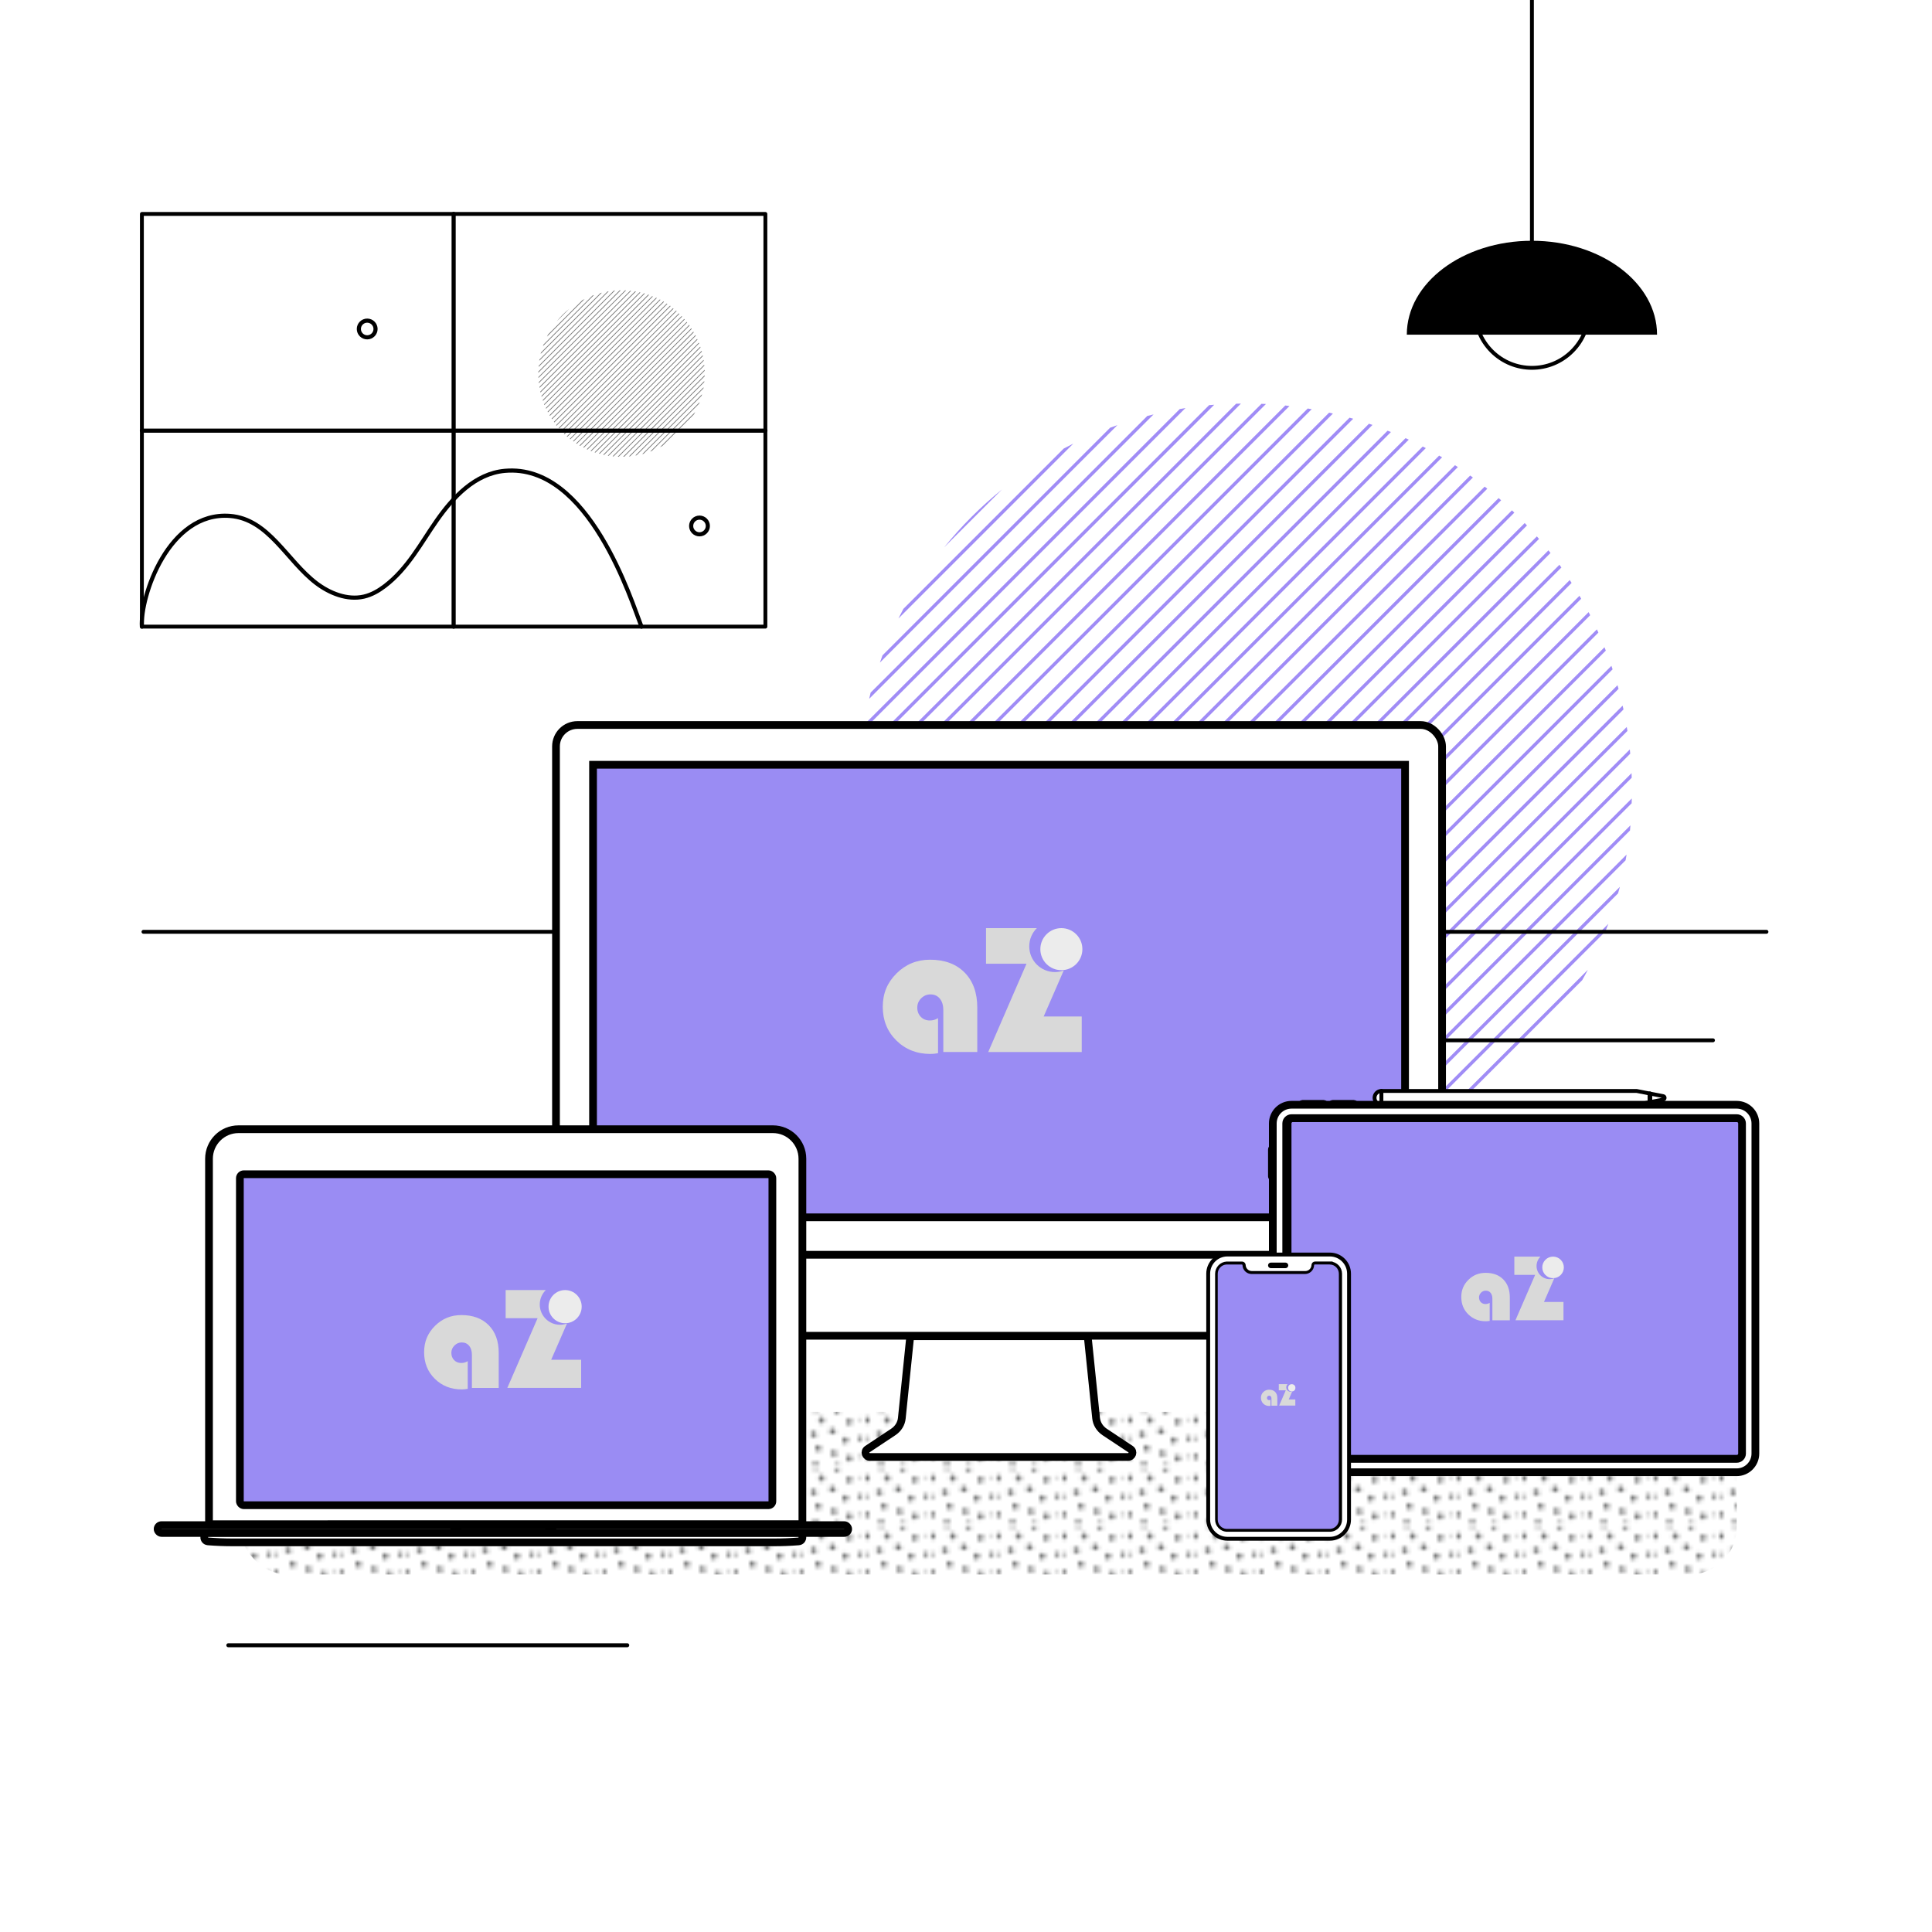 <?xml version="1.0" encoding="UTF-8"?>
<svg id="OBJECTS" xmlns="http://www.w3.org/2000/svg" xmlns:xlink="http://www.w3.org/1999/xlink" viewBox="0 0 500 500">
  <defs>
    <style>
      .cls-1 {
        fill: url(#Motivo_nuevo_3);
        opacity: .77;
      }

      .cls-1, .cls-2, .cls-3, .cls-4, .cls-5, .cls-6, .cls-7, .cls-8 {
        stroke-width: 0px;
      }

      .cls-9, .cls-10, .cls-11, .cls-12, .cls-13, .cls-14, .cls-15, .cls-16, .cls-17, .cls-18, .cls-19, .cls-20, .cls-21, .cls-22 {
        stroke: #000;
      }

      .cls-9, .cls-11, .cls-12, .cls-13, .cls-14, .cls-15, .cls-17, .cls-20, .cls-21 {
        stroke-miterlimit: 10;
      }

      .cls-9, .cls-12, .cls-13, .cls-16 {
        stroke-width: 2px;
      }

      .cls-9, .cls-5, .cls-14, .cls-17, .cls-19 {
        fill: none;
      }

      .cls-2 {
        fill: #000;
      }

      .cls-10, .cls-11, .cls-12, .cls-16, .cls-20, .cls-22, .cls-7 {
        fill: #fff;
      }

      .cls-10, .cls-16, .cls-18, .cls-19, .cls-22 {
        stroke-linejoin: round;
      }

      .cls-3 {
        fill: #d9d9d9;
      }

      .cls-4 {
        fill: #3e3f3f;
      }

      .cls-13, .cls-23, .cls-21 {
        fill: #9a8cf3;
      }

      .cls-14 {
        stroke-width: .5px;
      }

      .cls-6 {
        fill: #a08cf6;
      }

      .cls-15 {
        stroke-width: 1.03px;
      }

      .cls-15, .cls-16, .cls-17, .cls-18, .cls-19, .cls-20, .cls-22 {
        stroke-linecap: round;
      }

      .cls-15, .cls-18 {
        fill: #edede8;
      }

      .cls-17, .cls-20 {
        stroke-width: 1.07px;
      }

      .cls-24 {
        opacity: .55;
      }

      .cls-8 {
        fill: #ececec;
      }
    </style>
    <pattern id="Motivo_nuevo_3" data-name="Motivo nuevo 3" x="0" y="0" width="16.13" height="14.36" patternTransform="translate(-150 -264.91)" patternUnits="userSpaceOnUse" viewBox="0 0 16.13 14.36">
      <g>
        <rect class="cls-5" x="0" y="0" width="16.13" height="14.36"/>
        <path class="cls-4" d="M16.48,1.61c-.46-.06-.87.42-.78.88.24,1.21,1.9.83,1.45-.23-.05-.11-.26-.59-.67-.65Z"/>
        <g>
          <path class="cls-4" d="M3.6,5.28c-.46-.06-.87.42-.78.88.24,1.21,1.9.83,1.45-.23-.05-.11-.26-.59-.67-.65Z"/>
          <path class="cls-4" d="M.34,1.61c-.46-.06-.87.42-.78.88.24,1.21,1.9.83,1.45-.23-.05-.11-.26-.59-.67-.65Z"/>
          <path class="cls-4" d="M16.76,11.15c-.38-.27-.97-.03-1.1.42-.35,1.18,1.3,1.62,1.39.47.01-.12.05-.65-.29-.88Z"/>
          <path class="cls-4" d="M13.19,11.6c-.38-.27-.97-.03-1.1.42-.35,1.18,1.3,1.62,1.39.47.01-.12.05-.65-.29-.88Z"/>
          <path class="cls-4" d="M16.32,6.53c-.38-.27-.97-.03-1.1.42-.35,1.18,1.3,1.62,1.39.47.01-.12.05-.65-.29-.88Z"/>
          <path class="cls-4" d="M12.5,7.33c-.14-.44-.76-.61-1.13-.33-.99.73.06,2.07.83,1.21.08-.09.43-.49.3-.88Z"/>
          <path class="cls-4" d="M10.4,14.02c-.14-.44-.76-.61-1.13-.33-.99.73.06,2.07.83,1.21.08-.09.43-.49.3-.88Z"/>
          <path class="cls-4" d="M4.45,13.26c-.38-.27-.97-.03-1.1.42-.35,1.18,1.3,1.62,1.39.47.01-.12.05-.65-.29-.88Z"/>
          <path class="cls-4" d="M8.23,4.51c-.46.08-.7.67-.48,1.08.6,1.08,2.06.21,1.31-.67-.08-.09-.43-.49-.83-.41Z"/>
          <path class="cls-4" d="M13.43,2.39c-.25-.39-.88-.41-1.18-.05-.78.95.56,2,1.1.98.06-.1.3-.58.08-.93Z"/>
          <path class="cls-4" d="M6.02,1.75c-.38-.27-.97-.03-1.1.42-.35,1.18,1.3,1.62,1.39.47.01-.12.05-.65-.29-.88Z"/>
          <path class="cls-4" d="M4.87,8.92c-.45-.11-.91.33-.87.79.11,1.23,1.8,1.02,1.47-.08-.03-.11-.2-.62-.6-.71Z"/>
          <path class="cls-4" d="M8.94,10.23c-.45-.11-.91.33-.87.79.11,1.23,1.8,1.02,1.47-.08-.03-.11-.2-.62-.6-.71Z"/>
        </g>
        <g>
          <path class="cls-4" d="M.62,11.15c-.38-.27-.97-.03-1.1.42-.35,1.18,1.3,1.62,1.39.47.01-.12.05-.65-.29-.88Z"/>
          <path class="cls-4" d="M.19,6.53c-.38-.27-.97-.03-1.1.42-.35,1.18,1.3,1.62,1.39.47.01-.12.05-.65-.29-.88Z"/>
        </g>
        <g>
          <path class="cls-4" d="M10.4-.35c-.14-.44-.76-.61-1.13-.33-.99.73.06,2.07.83,1.21.08-.09.43-.49.3-.88Z"/>
          <path class="cls-4" d="M4.45-1.1c-.38-.27-.97-.03-1.1.42-.35,1.18,1.3,1.62,1.39.47.01-.12.05-.65-.29-.88Z"/>
        </g>
      </g>
    </pattern>
  </defs>
  <rect class="cls-7" width="500" height="500"/>
  <g>
    <path class="cls-6" d="M413.06,189.49l-6.6,6.6h0s-6.6,6.6-6.6,6.6h0s-6.6,6.6-6.6,6.6h0s-6.6,6.6-6.6,6.6l-6.6,6.6h0s-6.6,6.6-6.6,6.6h0s-6.6,6.6-6.6,6.6l-6.6,6.6h0s-6.6,6.6-6.6,6.6h0s-6.6,6.6-6.6,6.6h0s-6.6,6.6-6.6,6.6l-6.6,6.6h0s-6.6,6.6-6.6,6.6l-6.6,6.6h0s-6.6,6.6-6.6,6.6h0s-6.6,6.6-6.6,6.6h0s-6.6,6.6-6.6,6.6h0s-.57.57-.57.57c.33.07.66.16.99.23l1.15-1.15h0l6.6-6.6h0s6.6-6.6,6.6-6.6h0s6.6-6.6,6.6-6.6h0s6.6-6.6,6.6-6.6h0s6.6-6.6,6.6-6.6l6.6-6.6h0s6.6-6.6,6.6-6.6l6.6-6.6h0s6.6-6.6,6.6-6.6h0s6.6-6.6,6.6-6.6l6.6-6.6h0s6.6-6.6,6.6-6.6l6.6-6.6h0s6.6-6.6,6.6-6.6l6.6-6.6h0s6.6-6.6,6.6-6.6h0s6.6-6.6,6.6-6.6l5.53-5.53c-.07-.33-.15-.66-.23-.99l-.27.27h0s-6.6,6.6-6.6,6.6Z"/>
    <path class="cls-6" d="M421,188.14l-1.35,1.35h0s-6.6,6.6-6.6,6.6l-6.6,6.6h0s-6.6,6.6-6.6,6.6l-6.6,6.6h0s-6.6,6.6-6.6,6.6l-6.6,6.6h0s-6.6,6.6-6.6,6.6h0s-6.6,6.6-6.6,6.6l-6.6,6.6h0s-6.6,6.6-6.6,6.6l-6.6,6.6h0s-6.6,6.6-6.6,6.6h0s-6.6,6.6-6.6,6.6h0s-13.2,13.2-13.2,13.2h0s-6.6,6.6-6.6,6.6h0s-6.6,6.6-6.6,6.6l-1.65,1.65c.35.06.68.13,1.03.18l8.79-8.79h0s6.6-6.6,6.6-6.6l6.6-6.6h0s6.6-6.6,6.6-6.6l6.6-6.6h0s6.6-6.6,6.6-6.6h0s6.6-6.6,6.6-6.6h0s6.6-6.6,6.6-6.6h0s6.6-6.6,6.6-6.6h0s6.6-6.6,6.6-6.6h0s6.6-6.6,6.6-6.6l6.6-6.6h0s6.6-6.6,6.6-6.6h0s6.6-6.6,6.6-6.6h0s6.6-6.6,6.6-6.6h0s6.6-6.6,6.6-6.6h0s6.56-6.56,6.56-6.56c-.05-.35-.13-.69-.18-1.03Z"/>
    <path class="cls-6" d="M421.8,193.95l-2.15,2.15h0s-6.6,6.6-6.6,6.6h0s-6.6,6.6-6.6,6.6h0s-6.6,6.6-6.6,6.6l-6.6,6.6h0s-6.6,6.6-6.6,6.6h0s-6.6,6.6-6.6,6.6h0s-6.6,6.6-6.6,6.6h0s-6.6,6.6-6.6,6.6h0s-6.6,6.6-6.6,6.6h0s-6.6,6.6-6.6,6.6l-6.6,6.6h0s-6.6,6.6-6.6,6.6l-6.6,6.6h0s-13.2,13.2-13.2,13.2h0s-6.6,6.6-6.6,6.6h0s-2.45,2.45-2.45,2.45c.37.04.74.07,1.11.1l2.91-2.91h0s6.6-6.6,6.6-6.6h0s6.6-6.6,6.6-6.6h0s6.6-6.6,6.6-6.6h0s6.6-6.6,6.6-6.6h0s6.6-6.6,6.6-6.6l6.6-6.6h0s6.6-6.6,6.6-6.6h0s6.6-6.6,6.6-6.6l6.6-6.6h0s6.6-6.6,6.6-6.6l6.6-6.6h0s6.6-6.6,6.6-6.6l6.6-6.6h0s6.6-6.6,6.6-6.6h0l6.6-6.6,6.6-6.6h0s.68-.68.68-.68c-.04-.37-.06-.74-.1-1.11Z"/>
    <path class="cls-6" d="M422.25,200.09l-2.6,2.6h0s-6.6,6.6-6.6,6.6l-6.6,6.6h0s-6.6,6.6-6.6,6.6l-6.6,6.6h0s-6.6,6.6-6.6,6.6l-6.6,6.6h0s-6.6,6.6-6.6,6.6h0s-6.6,6.6-6.6,6.6l-6.6,6.6h0s-6.6,6.6-6.6,6.6h0s-6.6,6.6-6.6,6.6h0s-13.2,13.2-13.2,13.2h0s-6.6,6.6-6.6,6.6h0s-6.6,6.6-6.6,6.6h0s-2.9,2.9-2.9,2.9c.39.02.79.02,1.19.03l9.88-9.88h0s6.6-6.6,6.6-6.6l6.6-6.6h0s6.6-6.6,6.6-6.6l6.6-6.6h0s6.6-6.6,6.6-6.6h0s6.6-6.6,6.6-6.6l6.6-6.6h0s6.6-6.6,6.6-6.6h0s6.6-6.6,6.6-6.6h0s6.6-6.6,6.6-6.6l6.6-6.6h0s6.6-6.6,6.6-6.6h0s6.6-6.6,6.6-6.6l6.6-6.6h0s1.06-1.05,1.06-1.05c-.01-.4-.01-.79-.03-1.19Z"/>
    <path class="cls-6" d="M422.31,206.63l-2.66,2.66h0l-6.6,6.6-6.6,6.6h0s-6.6,6.6-6.6,6.6h0s-6.6,6.6-6.6,6.6h0s-6.6,6.6-6.6,6.6l-6.6,6.6h0s-6.6,6.6-6.6,6.6h0s-6.6,6.6-6.6,6.6l-6.6,6.6h0s-6.6,6.6-6.6,6.6l-6.6,6.6h0s-13.2,13.2-13.2,13.2h0s-6.6,6.6-6.6,6.6l-2.96,2.96c.42,0,.83-.02,1.25-.03l3.28-3.28h0s6.6-6.6,6.6-6.6h0s6.6-6.6,6.6-6.6h0s6.6-6.6,6.6-6.6h0s6.6-6.6,6.6-6.6h0s6.6-6.6,6.6-6.6h0s6.6-6.6,6.6-6.6h0s6.6-6.6,6.6-6.6h0s6.6-6.6,6.6-6.6l6.6-6.6h0s6.6-6.6,6.6-6.6l6.6-6.6h0s6.6-6.6,6.6-6.6h0s6.6-6.6,6.6-6.6h0s6.6-6.6,6.6-6.6h0s1.05-1.05,1.05-1.05c.01-.42.02-.83.03-1.25Z"/>
    <path class="cls-6" d="M421.94,213.61l-2.28,2.28h0s-6.6,6.6-6.6,6.6l-6.6,6.6h0s-6.6,6.6-6.6,6.6l-6.6,6.6h0s-6.6,6.6-6.6,6.6h0s-6.6,6.6-6.6,6.6h0s-6.6,6.6-6.6,6.6h0s-6.6,6.6-6.6,6.6h0s-6.6,6.6-6.6,6.6h0s-13.2,13.2-13.2,13.2h0s-6.6,6.6-6.6,6.6h0s-6.6,6.6-6.6,6.6h0s-2.58,2.58-2.58,2.58c.44-.04.89-.06,1.33-.11l9.43-9.43h0s6.6-6.6,6.6-6.6l6.6-6.6h0s6.6-6.6,6.6-6.6h0s6.6-6.6,6.6-6.6l6.6-6.6h0s6.6-6.6,6.6-6.6l6.6-6.6h0s6.6-6.6,6.6-6.6h0s6.6-6.6,6.6-6.6h0s6.6-6.6,6.6-6.6h0s6.6-6.6,6.6-6.6l6.6-6.6h0s.6-.6.6-.6c.05-.44.07-.88.11-1.33Z"/>
    <path class="cls-6" d="M413.28,162.88l-.22.22-6.6,6.6h0s-6.6,6.6-6.6,6.6l-6.6,6.6h0s-6.6,6.6-6.6,6.6l-6.6,6.6h0s-6.6,6.6-6.6,6.6h0s-6.6,6.6-6.6,6.6l-6.6,6.6h0s-6.6,6.6-6.6,6.6l-6.6,6.6h0s-6.6,6.6-6.6,6.6l-6.6,6.6h0s-6.6,6.6-6.6,6.6h0s-6.6,6.6-6.6,6.6h0s-6.6,6.6-6.6,6.6h0s-6.6,6.6-6.6,6.6h0s-6.6,6.6-6.6,6.6h0s-13.2,13.2-13.2,13.2h0s-6.6,6.6-6.6,6.6h0s-.52.52-.52.52c.28.13.56.25.84.38l1.25-1.25h0s6.6-6.6,6.6-6.6l6.6-6.6h0s6.6-6.6,6.6-6.6h0s6.6-6.6,6.6-6.6l6.6-6.6h0s6.6-6.6,6.6-6.6l6.6-6.6h0s6.6-6.6,6.6-6.6h0s6.6-6.6,6.6-6.6h0s6.6-6.6,6.6-6.6l6.6-6.6h0s6.6-6.6,6.6-6.6h0s6.6-6.6,6.6-6.6l6.6-6.6h0s6.6-6.6,6.6-6.6h0s6.6-6.6,6.6-6.6h0s6.6-6.6,6.6-6.6l6.6-6.6h0s6.6-6.6,6.6-6.6h0s5.63-5.63,5.63-5.63c-.13-.28-.25-.56-.38-.84Z"/>
    <path class="cls-6" d="M415.25,167.5l-2.2,2.2-6.6,6.6h0s-6.6,6.6-6.6,6.6h0s-6.6,6.6-6.6,6.6h0s-6.6,6.6-6.6,6.6l-6.6,6.6h0s-6.6,6.6-6.6,6.6h0l-6.6,6.6-6.6,6.6h0s-6.6,6.6-6.6,6.6h0s-6.6,6.6-6.6,6.6h0s-6.6,6.6-6.6,6.6l-6.6,6.6h0s-6.6,6.6-6.6,6.6l-6.6,6.6h0s-6.6,6.6-6.6,6.6h0s-6.6,6.6-6.6,6.6l-6.6,6.6h0s-13.2,13.2-13.2,13.2h0s-2.5,2.5-2.5,2.5c.29.12.58.23.87.34l3.19-3.19h0s6.6-6.6,6.6-6.6h0s6.6-6.6,6.6-6.6h0s6.6-6.6,6.6-6.6l6.6-6.6h0s6.6-6.6,6.6-6.6h0s6.6-6.6,6.6-6.6h0s6.6-6.6,6.6-6.6l6.6-6.6h0s6.6-6.6,6.6-6.6l6.6-6.6h0s6.6-6.6,6.6-6.6h0s6.6-6.6,6.6-6.6h0s6.6-6.6,6.6-6.6h0s6.6-6.6,6.6-6.6l6.6-6.6h0s6.6-6.6,6.6-6.6l6.6-6.6h0s6.6-6.6,6.6-6.6h0s6.6-6.6,6.6-6.6l.97-.97c-.11-.29-.23-.58-.34-.87Z"/>
    <path class="cls-6" d="M417.34,173.23c-.1-.3-.2-.61-.31-.91l-3.98,3.98-6.6,6.6h0s-6.6,6.6-6.6,6.6l-6.6,6.6h0s-6.6,6.6-6.6,6.6h0s-6.6,6.6-6.6,6.6h0s-6.6,6.6-6.6,6.6h0s-6.6,6.6-6.6,6.6l-6.6,6.6h0s-6.6,6.6-6.6,6.6l-6.6,6.6h0s-6.6,6.6-6.6,6.6h0s-6.6,6.6-6.6,6.6h0s-6.6,6.6-6.6,6.6l-6.6,6.6h0s-6.6,6.6-6.6,6.6h0s-13.2,13.2-13.2,13.2h0s-6.6,6.6-6.6,6.6h0s-4.28,4.27-4.28,4.27c.3.1.6.21.91.31l4.94-4.94h0s6.6-6.6,6.6-6.6h0s6.6-6.6,6.6-6.6h0s6.6-6.6,6.6-6.6h0s6.6-6.6,6.6-6.6l6.6-6.6h0s6.6-6.6,6.6-6.6l6.6-6.6h0s6.6-6.6,6.6-6.6h0s6.6-6.6,6.6-6.6h0s6.6-6.6,6.6-6.6h0s6.6-6.6,6.6-6.6l6.6-6.6h0s6.6-6.6,6.6-6.6l6.6-6.6h0s6.6-6.6,6.6-6.6h0s6.6-6.6,6.6-6.6h0s6.6-6.6,6.6-6.6h0s6.6-6.6,6.6-6.6h0s2.71-2.71,2.71-2.71Z"/>
    <path class="cls-6" d="M413.06,235.68l-6.6,6.6h0s-6.6,6.6-6.6,6.6h0s-6.6,6.6-6.6,6.6h0s-6.6,6.6-6.6,6.6l-6.6,6.6h0s-6.6,6.6-6.6,6.6h0s-13.2,13.2-13.2,13.2h0s-6.6,6.6-6.6,6.6h0s-6.47,6.47-6.47,6.47c.57-.15,1.13-.32,1.69-.48l6.35-6.35h0s6.6-6.6,6.6-6.6h0s6.6-6.6,6.6-6.6h0s6.6-6.6,6.6-6.6h0s6.6-6.6,6.6-6.6l6.6-6.6h0s6.6-6.6,6.6-6.6l6.6-6.6h0s6.6-6.6,6.6-6.6h0s6.6-6.6,6.6-6.6l4.12-4.12c.16-.57.33-1.12.48-1.69l-6.17,6.17Z"/>
    <path class="cls-6" d="M406.25,150.11l-6.39,6.4h0s-6.6,6.6-6.6,6.6h0s-6.6,6.6-6.6,6.6l-6.6,6.6h0s-6.6,6.6-6.6,6.6h0s-6.6,6.6-6.6,6.6l-6.6,6.6h0s-6.6,6.6-6.6,6.6h0s-6.6,6.6-6.6,6.6h0s-6.6,6.6-6.6,6.6l-6.6,6.6h0s-6.6,6.6-6.6,6.6h0s-6.6,6.6-6.6,6.6h0s-6.6,6.6-6.6,6.6h0s-6.6,6.6-6.6,6.6h0s-6.6,6.6-6.6,6.6h0s-6.6,6.6-6.6,6.6l-6.6,6.6h0s-6.6,6.6-6.6,6.6l-6.6,6.6h0s-6.6,6.6-6.6,6.6h0s-.09.09-.09.09c.25.16.49.32.74.48l.92-.92h0s6.6-6.6,6.6-6.6h0s6.6-6.6,6.6-6.6h0s6.6-6.6,6.6-6.6l6.6-6.6h0s6.6-6.6,6.6-6.6h0s6.6-6.6,6.6-6.6l6.6-6.6h0s6.6-6.6,6.6-6.6l6.6-6.6h0s6.6-6.6,6.6-6.6l6.6-6.6h0s6.6-6.6,6.6-6.6l6.6-6.6h0s6.6-6.6,6.6-6.6h0s6.6-6.6,6.6-6.6l6.6-6.6h0s6.6-6.6,6.6-6.6h0s6.6-6.6,6.6-6.6h0s6.6-6.6,6.6-6.6l6.6-6.6h0s5.3-5.3,5.3-5.3c-.16-.25-.32-.5-.48-.74Z"/>
    <path class="cls-6" d="M409.21,154.96c-.15-.26-.29-.52-.44-.77l-2.31,2.31h0s-6.6,6.6-6.6,6.6l-6.6,6.6h0s-6.6,6.6-6.6,6.6l-6.6,6.6h0s-6.6,6.6-6.6,6.6h0s-6.6,6.6-6.6,6.6l-6.6,6.6h0s-6.6,6.6-6.6,6.6l-6.6,6.6h0s-6.6,6.6-6.6,6.6l-6.6,6.6h0s-6.6,6.6-6.6,6.6l-6.6,6.6h0s-6.6,6.6-6.6,6.6h0s-6.6,6.6-6.6,6.6l-6.6,6.6h0s-6.6,6.6-6.6,6.6h0s-6.6,6.6-6.6,6.6h0s-13.2,13.2-13.2,13.2h0s-2.61,2.61-2.61,2.61c.26.15.51.3.77.44l3.4-3.4,6.6-6.6h0s6.6-6.6,6.6-6.6l6.6-6.6h0s6.6-6.6,6.6-6.6h0s6.6-6.6,6.6-6.6l6.6-6.6h0s6.6-6.6,6.6-6.6h0s6.6-6.6,6.6-6.6h0s6.6-6.6,6.6-6.6l6.6-6.6h0s6.6-6.6,6.6-6.6h0s6.6-6.6,6.6-6.6h0s6.6-6.6,6.6-6.6h0s6.6-6.6,6.6-6.6h0s6.6-6.6,6.6-6.6h0s6.6-6.6,6.6-6.6l6.6-6.6h0s6.6-6.6,6.6-6.6l6.6-6.6h0s6.6-6.6,6.6-6.6h0s1.18-1.18,1.18-1.18Z"/>
    <path class="cls-6" d="M398.3,139.47c-.19-.22-.38-.44-.56-.65l-4.48,4.48h0s-6.6,6.6-6.6,6.6l-6.6,6.6h0s-6.6,6.6-6.6,6.6h0s-6.6,6.6-6.6,6.6l-6.6,6.6h0s-6.6,6.6-6.6,6.6h0s-6.6,6.6-6.6,6.6h0s-6.6,6.6-6.6,6.6l-6.6,6.6h0s-6.6,6.6-6.6,6.6l-6.6,6.6h0s-6.6,6.6-6.6,6.6h0s-6.6,6.6-6.6,6.6h0s-6.6,6.6-6.6,6.6h0s-6.6,6.6-6.6,6.6l-6.6,6.6h0s-6.6,6.6-6.6,6.6l-6.6,6.6h0s-6.6,6.6-6.6,6.6h0s-6.6,6.6-6.6,6.6l-4.77,4.77c.22.19.43.38.65.56l5.69-5.69,6.6-6.6h0s6.6-6.6,6.6-6.6h0s6.6-6.6,6.6-6.6h0s6.6-6.6,6.6-6.6l6.6-6.6h0s6.6-6.6,6.6-6.6h0s6.6-6.6,6.6-6.6l6.6-6.6h0s6.6-6.6,6.6-6.6h0s6.6-6.6,6.6-6.6h0s6.6-6.6,6.6-6.6l6.6-6.6h0s6.6-6.6,6.6-6.6l6.6-6.6h0s6.6-6.6,6.6-6.6h0s6.6-6.6,6.6-6.6l6.6-6.6h0s6.6-6.6,6.6-6.6l6.6-6.6h0s6.6-6.6,6.6-6.6l3.48-3.48Z"/>
    <path class="cls-6" d="M394.59,135.37l-1.33,1.33h0s-6.6,6.6-6.6,6.6l-6.6,6.6h0s-6.6,6.6-6.6,6.6h0s-6.6,6.6-6.6,6.6l-6.6,6.6h0s-6.6,6.6-6.6,6.6l-6.6,6.6h0s-6.6,6.6-6.6,6.6l-6.6,6.6h0s-6.6,6.6-6.6,6.6h0s-6.6,6.6-6.6,6.6h0s-6.6,6.6-6.6,6.6h0s-6.6,6.6-6.6,6.6l-6.6,6.6h0s-6.6,6.6-6.6,6.6l-6.6,6.6h0s-6.6,6.6-6.6,6.6h0s-6.6,6.6-6.6,6.6h0s-6.6,6.6-6.6,6.6h0s-6.6,6.6-6.6,6.6h0s-6.6,6.6-6.6,6.6h0s-1.62,1.62-1.62,1.62c.21.2.41.4.62.59l2.57-2.57h0s6.6-6.6,6.6-6.6l6.6-6.6h0s6.6-6.6,6.6-6.6l6.6-6.6h0s6.6-6.6,6.6-6.6h0s6.6-6.6,6.6-6.6h0s6.6-6.6,6.6-6.6h0s6.6-6.6,6.6-6.6l6.6-6.6h0s6.6-6.6,6.6-6.6l6.6-6.6h0s6.6-6.6,6.6-6.6h0s6.6-6.6,6.6-6.6h0s6.6-6.6,6.6-6.6l6.6-6.6h0s6.6-6.6,6.6-6.6h0s6.6-6.6,6.6-6.6l6.6-6.6h0s6.6-6.6,6.6-6.6h0s6.6-6.6,6.6-6.6h0s6.6-6.6,6.6-6.6l.35-.35c-.2-.21-.4-.42-.59-.62Z"/>
    <path class="cls-6" d="M401.27,143.11c-.18-.23-.36-.45-.54-.68l-.88.88-6.6,6.6h0s-6.6,6.6-6.6,6.6h0s-6.6,6.6-6.6,6.6h0s-6.6,6.6-6.6,6.6h0s-6.6,6.6-6.6,6.6l-6.6,6.6h0s-6.6,6.6-6.6,6.6l-6.6,6.6h0s-6.6,6.6-6.6,6.6h0s-6.6,6.6-6.6,6.6h0s-6.6,6.6-6.6,6.6l-6.6,6.6h0s-6.6,6.6-6.6,6.6h0s-6.6,6.6-6.6,6.6l-6.6,6.6h0s-6.6,6.6-6.6,6.6h0s-6.6,6.6-6.6,6.6h0s-6.6,6.6-6.6,6.6l-6.6,6.6h0s-6.6,6.6-6.6,6.6h0s-7.77,7.77-7.77,7.77c.23.18.45.36.68.54l2.06-2.06h0s6.6-6.6,6.6-6.6h0s6.6-6.6,6.6-6.6l6.6-6.6h0s6.6-6.6,6.6-6.6l6.6-6.6h0s6.6-6.6,6.6-6.6h0s6.6-6.6,6.6-6.6l6.6-6.6h0s6.6-6.6,6.6-6.6l6.6-6.6h0s6.6-6.6,6.6-6.6l6.6-6.6h0s6.6-6.6,6.6-6.6h0s6.6-6.6,6.6-6.6h0s6.6-6.6,6.6-6.6h0s6.6-6.6,6.6-6.6h0s6.6-6.6,6.6-6.6h0s6.6-6.6,6.6-6.6l6.6-6.6h0s6.6-6.6,6.6-6.6h0s6.44-6.44,6.44-6.44Z"/>
    <path class="cls-6" d="M391.91,132.67c-.21-.2-.42-.4-.62-.59l-4.63,4.63h0s-6.6,6.6-6.6,6.6h0s-6.6,6.6-6.6,6.6h0s-6.6,6.6-6.6,6.6h0s-6.6,6.6-6.6,6.6h0s-6.6,6.6-6.6,6.6l-6.6,6.6h0s-6.6,6.6-6.6,6.6h0s-6.6,6.6-6.6,6.6h0s-6.6,6.6-6.6,6.6l-6.6,6.6h0s-6.6,6.6-6.6,6.6h0l-6.6,6.6-6.6,6.6h0s-6.6,6.6-6.6,6.6h0s-6.6,6.6-6.6,6.6h0s-6.6,6.6-6.6,6.6l-6.6,6.6h0s-6.6,6.6-6.6,6.6h0s-6.6,6.6-6.6,6.6l-6.6,6.6h0s-4.92,4.92-4.92,4.92c.2.21.39.42.59.62l5.9-5.9h0s6.6-6.6,6.6-6.6h0s6.6-6.6,6.6-6.6h0s6.6-6.6,6.6-6.6l6.6-6.6h0s6.6-6.6,6.6-6.6l6.6-6.6h0s6.6-6.6,6.6-6.6h0s6.6-6.6,6.6-6.6h0s6.6-6.6,6.6-6.6h0s6.6-6.6,6.6-6.6l6.6-6.6h0s6.6-6.6,6.6-6.6l6.6-6.6h0s6.6-6.6,6.6-6.6h0s6.6-6.6,6.6-6.6h0s6.6-6.6,6.6-6.6h0s6.6-6.6,6.6-6.6l6.6-6.6h0s6.6-6.6,6.6-6.6l6.6-6.6h0s3.68-3.68,3.68-3.68Z"/>
    <path class="cls-6" d="M380.06,130.11h0s-6.6,6.6-6.6,6.6h0s-6.6,6.6-6.6,6.6l-6.6,6.6h0s-6.6,6.6-6.6,6.6h0s-6.6,6.6-6.6,6.6h0s-6.6,6.6-6.6,6.6l-6.6,6.6h0s-6.6,6.6-6.6,6.6h0s-6.6,6.6-6.6,6.6h0s-6.6,6.6-6.6,6.6h0s-6.6,6.6-6.6,6.6h0s-6.6,6.6-6.6,6.6h0s-6.6,6.6-6.6,6.6l-6.6,6.6h0s-6.6,6.6-6.6,6.6h0s-6.6,6.6-6.6,6.6h0s-6.6,6.6-6.6,6.6h0s-6.6,6.6-6.6,6.6h0s-6.6,6.6-6.6,6.6h0s-6.6,6.6-6.6,6.6l-4.45,4.45c.18.23.35.46.54.68l5.49-5.49h0s6.6-6.6,6.6-6.6h0s6.6-6.6,6.6-6.6l6.6-6.6h0s6.6-6.6,6.6-6.6l6.6-6.6h0s6.6-6.6,6.6-6.6l6.6-6.6h0s6.6-6.6,6.6-6.6h0l6.6-6.6,6.6-6.6h0s6.6-6.6,6.6-6.6l6.6-6.6h0s6.6-6.6,6.6-6.6h0s6.6-6.6,6.6-6.6h0s6.6-6.6,6.6-6.6l6.6-6.6h0s6.6-6.6,6.6-6.6h0s6.6-6.6,6.6-6.6l6.6-6.6h0s6.6-6.6,6.6-6.6h0s3.27-3.27,3.27-3.27c-.23-.18-.45-.36-.68-.54l-4.16,4.16Z"/>
    <path class="cls-6" d="M368.68,293.25c.9-.47,1.79-.96,2.67-1.46l3.68-3.68h0s6.6-6.6,6.6-6.6h0s6.6-6.6,6.6-6.6h0s6.6-6.6,6.6-6.6l6.6-6.6h0s6.6-6.6,6.6-6.6h0s1.44-1.44,1.44-1.44c.5-.88.99-1.77,1.46-2.68l-4.47,4.47h0s-6.6,6.6-6.6,6.6l-6.6,6.6h0s-6.6,6.6-6.6,6.6l-6.6,6.6h0s-6.6,6.6-6.6,6.6h0s-4.78,4.78-4.78,4.78Z"/>
    <path class="cls-6" d="M356.77,298.56c.68-.25,1.34-.53,2.01-.79l3.05-3.05h0s6.6-6.6,6.6-6.6l6.6-6.6h0s6.6-6.6,6.6-6.6l6.6-6.6h0s6.6-6.6,6.6-6.6h0s6.6-6.6,6.6-6.6h0s6.6-6.6,6.6-6.6h0s6.6-6.6,6.6-6.6h0s.82-.82.82-.82c.26-.67.54-1.33.79-2.01l-3.19,3.19-6.6,6.6h0s-6.6,6.6-6.6,6.6l-6.6,6.6h0s-6.6,6.6-6.6,6.6h0s-6.6,6.6-6.6,6.6h0s-6.6,6.6-6.6,6.6h0l-13.2,13.2h0s-3.49,3.49-3.49,3.49Z"/>
    <path class="cls-6" d="M353.66,116.91h0s-6.6,6.6-6.6,6.6h0s-6.6,6.6-6.6,6.6l-6.6,6.6h0s-6.6,6.6-6.6,6.6l-6.6,6.6h0s-6.6,6.6-6.6,6.6h0s-6.6,6.6-6.6,6.6l-6.6,6.6h0s-6.6,6.6-6.6,6.6l-6.6,6.6h0s-6.6,6.6-6.6,6.6l-6.6,6.6h0s-6.6,6.6-6.6,6.6h0s-6.6,6.6-6.6,6.6l-6.6,6.6h0s-6.6,6.6-6.6,6.6l-6.6,6.6h0s-6.6,6.6-6.6,6.6l-5.74,5.74c.12.29.23.58.34.87l.36-.36h0s6.6-6.6,6.6-6.6h0s6.6-6.6,6.6-6.6l6.6-6.6h0s6.6-6.6,6.6-6.6h0s6.6-6.6,6.6-6.6l6.6-6.6h0s6.6-6.6,6.6-6.6h0s6.6-6.6,6.6-6.6h0s6.6-6.6,6.6-6.6l6.6-6.6h0s6.6-6.6,6.6-6.6h0s6.6-6.6,6.6-6.6l6.6-6.6h0s6.6-6.6,6.6-6.6h0s6.6-6.6,6.6-6.6h0s6.6-6.6,6.6-6.6l6.6-6.6h0s6.6-6.6,6.6-6.6l6.6-6.6h0s4.75-4.75,4.75-4.75c-.29-.12-.58-.23-.87-.34l-5.45,5.45Z"/>
    <path class="cls-6" d="M340.46,110.31l-6.6,6.6h0s-6.6,6.6-6.6,6.6l-6.6,6.6h0s-6.6,6.6-6.6,6.6h0s-6.6,6.6-6.6,6.6l-6.6,6.6h0s-6.6,6.6-6.6,6.6h0s-6.6,6.6-6.6,6.6h0s-6.6,6.6-6.6,6.6l-6.6,6.6h0s-6.6,6.6-6.6,6.6h0s-6.6,6.6-6.6,6.6l-6.6,6.6h0s-6.6,6.6-6.6,6.6h0s-6.6,6.6-6.6,6.6h0s-6.6,6.6-6.6,6.6l-6.6,6.6h0s-3.78,3.78-3.78,3.78c.07.33.15.66.23.99l5.13-5.13,6.6-6.6h0s6.6-6.6,6.6-6.6l6.6-6.6h0s6.6-6.6,6.6-6.6h0s6.6-6.6,6.6-6.6l6.6-6.6h0s6.6-6.6,6.6-6.6h0s6.6-6.6,6.6-6.6h0s6.6-6.6,6.6-6.6l6.6-6.6h0s6.6-6.6,6.6-6.6h0s6.6-6.6,6.6-6.6l6.6-6.6h0s6.6-6.6,6.6-6.6h0s6.6-6.6,6.6-6.6h0s6.6-6.6,6.6-6.6l6.6-6.6h0s2.92-2.92,2.92-2.92c-.33-.08-.66-.15-.99-.23l-3.5,3.5Z"/>
    <path class="cls-6" d="M342.03,301.32l6.6-6.6h0s6.6-6.6,6.6-6.6h0s6.6-6.6,6.6-6.6h0s6.6-6.6,6.6-6.6l6.6-6.6h0s6.6-6.6,6.6-6.6h0s6.6-6.6,6.6-6.6h0s6.6-6.6,6.6-6.6l6.6-6.6h0s6.6-6.6,6.6-6.6h0s6.6-6.6,6.6-6.6l6.07-6.07c.09-.49.18-.98.26-1.48l-1.31,1.31h0s-6.6,6.6-6.6,6.6h0s-6.6,6.6-6.6,6.6h0s-6.6,6.6-6.6,6.6l-6.6,6.6h0s-6.6,6.6-6.6,6.6l-6.6,6.6h0s-6.6,6.6-6.6,6.6h0s-6.6,6.6-6.6,6.6l-6.6,6.6h0s-13.2,13.2-13.2,13.2h0s-6.6,6.6-6.6,6.6l-1.61,1.61c.5-.08.99-.17,1.48-.26l1.7-1.7h0Z"/>
    <path class="cls-6" d="M327.26,110.31l-6.6,6.6h0s-6.6,6.6-6.6,6.6h0s-6.6,6.6-6.6,6.6l-6.6,6.6h0s-6.6,6.6-6.6,6.6l-6.6,6.6h0s-6.6,6.6-6.6,6.6h0s-6.6,6.6-6.6,6.6h0s-6.6,6.6-6.6,6.6h0s-6.6,6.6-6.6,6.6l-6.6,6.6h0s-6.6,6.6-6.6,6.6l-6.6,6.6h0s-6.6,6.6-6.6,6.6h0s-6.6,6.6-6.6,6.6h0s-5.64,5.64-5.64,5.64c.04.36.1.72.14,1.08l.48-.48h0s6.6-6.6,6.6-6.6l6.6-6.6h0s6.6-6.6,6.6-6.6h0s6.6-6.6,6.6-6.6h0s6.6-6.6,6.6-6.6h0s6.6-6.6,6.6-6.6h0s6.6-6.6,6.6-6.6h0s6.6-6.6,6.6-6.6l6.6-6.6h0s6.6-6.6,6.6-6.6h0s6.6-6.6,6.6-6.6h0s6.6-6.6,6.6-6.6h0l6.6-6.6h0s6.6-6.6,6.6-6.6h0s6.6-6.6,6.6-6.6l6.6-6.6h0s4.87-4.87,4.87-4.87c-.36-.04-.72-.1-1.08-.14l-5.36,5.36Z"/>
    <path class="cls-6" d="M314.07,110.31h0s-6.6,6.6-6.6,6.6h0s-6.6,6.6-6.6,6.6h0s-6.6,6.6-6.6,6.6l-6.6,6.6h0s-6.6,6.6-6.6,6.6l-6.6,6.6h0s-6.6,6.6-6.6,6.6h0s-6.6,6.6-6.6,6.6l-6.6,6.6h0s-6.6,6.6-6.6,6.6l-6.6,6.6h0s-6.6,6.6-6.6,6.6l-6.6,6.6h0s-6.12,6.12-6.12,6.12c0,.42-.03.83-.03,1.25l1.12-1.12h0s6.6-6.6,6.6-6.6h0s6.6-6.6,6.6-6.6h0s6.6-6.6,6.6-6.6l6.6-6.6h0s6.6-6.6,6.6-6.6h0s6.6-6.6,6.6-6.6l6.6-6.6h0s6.6-6.6,6.6-6.6h0s6.6-6.6,6.6-6.6h0s6.6-6.6,6.6-6.6l6.6-6.6h0s6.6-6.6,6.6-6.6h0s6.6-6.6,6.6-6.6l6.6-6.6h0s5.51-5.51,5.51-5.51c-.42,0-.83.02-1.25.03l-5.84,5.84Z"/>
    <path class="cls-6" d="M300.87,110.31h0s-6.6,6.6-6.6,6.6h0s-6.6,6.6-6.6,6.6h0s-6.6,6.6-6.6,6.6l-6.6,6.6h0s-6.6,6.6-6.6,6.6h0s-6.6,6.6-6.6,6.6l-6.6,6.6h0s-6.6,6.6-6.6,6.6l-6.6,6.6h0s-6.6,6.6-6.6,6.6l-6.6,6.6h0s-4.72,4.72-4.72,4.72c-.08.5-.19.98-.26,1.48l6.56-6.56,6.6-6.6h0s6.6-6.6,6.6-6.6l6.6-6.6h0s6.6-6.6,6.6-6.6h0s6.6-6.6,6.6-6.6h0s6.6-6.6,6.6-6.6h0s6.6-6.6,6.6-6.6l6.6-6.6h0s6.6-6.6,6.6-6.6l6.6-6.6h0s6.6-6.6,6.6-6.6h0s4.35-4.35,4.35-4.35c-.5.08-.99.18-1.48.26l-4.44,4.44Z"/>
    <path class="cls-6" d="M302.44,294.72h0s6.6-6.6,6.6-6.6l6.6-6.6h0s6.6-6.6,6.6-6.6l6.6-6.6h0s6.6-6.6,6.6-6.6h0s6.6-6.6,6.6-6.6h0s6.6-6.6,6.6-6.6l6.6-6.6h0s6.6-6.6,6.6-6.6h0s6.6-6.6,6.6-6.6l6.6-6.6h0s6.6-6.6,6.6-6.6h0s6.6-6.6,6.6-6.6h0s6.6-6.6,6.6-6.6l6.6-6.6h0s6.6-6.6,6.6-6.6h0s6.6-6.6,6.6-6.6l4.24-4.24c-.09-.32-.18-.63-.27-.95l-5.54,5.54h0s-6.6,6.6-6.6,6.6h0s-6.6,6.6-6.6,6.6l-6.6,6.6h0s-6.6,6.6-6.6,6.6l-6.6,6.6h0s-6.6,6.6-6.6,6.6h0s-6.6,6.6-6.6,6.6h0s-6.6,6.6-6.6,6.6h0s-6.6,6.6-6.6,6.6l-6.6,6.6h0s-6.6,6.6-6.6,6.6l-6.6,6.6h0s-6.6,6.6-6.6,6.6h0s-6.6,6.6-6.6,6.6h0s-6.6,6.6-6.6,6.6h0l-13.2,13.2h0s-5.84,5.84-5.84,5.84c.32.09.63.18.95.27l6.46-6.46Z"/>
    <path class="cls-6" d="M298.53,107.26c-.53.13-1.07.25-1.6.38l-2.67,2.67-6.6,6.6h0s-6.6,6.6-6.6,6.6l-6.6,6.6h0s-6.6,6.6-6.6,6.6h0s-6.6,6.6-6.6,6.6l-6.6,6.6h0s-6.6,6.6-6.6,6.6h0s-6.6,6.6-6.6,6.6h0s-6.6,6.6-6.6,6.6l-6.6,6.6h0s-2.94,2.94-2.94,2.94c-.14.53-.26,1.07-.38,1.6l4.9-4.9h0s6.6-6.6,6.6-6.6h0s6.6-6.6,6.6-6.6l6.6-6.6h0s6.6-6.6,6.6-6.6h0s6.6-6.6,6.6-6.6l6.6-6.6h0s6.6-6.6,6.6-6.6h0s6.6-6.6,6.6-6.6h0s6.6-6.6,6.6-6.6l6.6-6.6h0s2.7-2.69,2.7-2.69Z"/>
    <path class="cls-6" d="M289.17,110.03c-.63.22-1.26.43-1.88.67l-6.21,6.21h0s-6.6,6.6-6.6,6.6h0s-6.6,6.6-6.6,6.6h0s-6.6,6.6-6.6,6.6h0s-6.6,6.6-6.6,6.6h0s-6.6,6.6-6.6,6.6l-6.6,6.6h0s-6.6,6.6-6.6,6.6l-6.49,6.49c-.23.62-.45,1.25-.67,1.88l2.13-2.13,6.6-6.6h0s6.6-6.6,6.6-6.6l6.6-6.6h0s6.6-6.6,6.6-6.6h0s6.6-6.6,6.6-6.6l6.6-6.6h0s6.6-6.6,6.6-6.6l6.6-6.6h0s6.53-6.52,6.53-6.52Z"/>
    <path class="cls-6" d="M282.64,288.12h0s6.6-6.6,6.6-6.6h0s6.6-6.6,6.6-6.6h0s6.6-6.6,6.6-6.6h0s6.6-6.6,6.6-6.6h0s6.6-6.6,6.6-6.6h0s6.6-6.6,6.6-6.6l6.6-6.6h0s6.6-6.6,6.6-6.6l6.6-6.6h0s6.6-6.6,6.6-6.6l6.6-6.6h0s6.6-6.6,6.6-6.6h0l6.6-6.6,6.6-6.6h0s6.6-6.6,6.6-6.6l6.6-6.6h0s6.6-6.6,6.6-6.6h0s6.6-6.6,6.6-6.6h0s6.6-6.6,6.6-6.6h0s3.5-3.5,3.5-3.5c-.14-.27-.27-.54-.41-.8l-4.66,4.66h0s-6.6,6.6-6.6,6.6l-6.6,6.6h0s-6.6,6.6-6.6,6.6h0s-6.6,6.6-6.6,6.6h0s-6.6,6.6-6.6,6.6h0s-6.6,6.6-6.6,6.6h0s-6.6,6.6-6.6,6.6h0s-6.6,6.6-6.6,6.6l-6.6,6.6h0s-6.6,6.6-6.6,6.6h0s-6.6,6.6-6.6,6.6h0s-6.6,6.6-6.6,6.6l-6.6,6.6h0s-6.6,6.6-6.6,6.6h0s-6.6,6.6-6.6,6.6l-6.6,6.6h0s-6.6,6.6-6.6,6.6l-6.6,6.6h0s-11.55,11.55-11.55,11.55c.27.14.54.28.8.41l5.72-5.72Z"/>
    <path class="cls-6" d="M275.27,116.1l-.8.8h0s-6.6,6.6-6.6,6.6h0s-6.6,6.6-6.6,6.6l-6.6,6.6h0s-6.6,6.6-6.6,6.6l-6.6,6.6h0s-6.6,6.6-6.6,6.6h0s-1.08,1.08-1.08,1.08c-.44.82-.86,1.66-1.28,2.49l3.93-3.93h0s6.6-6.6,6.6-6.6h0s6.6-6.6,6.6-6.6h0s6.6-6.6,6.6-6.6h0l6.6-6.6h0s6.6-6.6,6.6-6.6h0s6.6-6.6,6.6-6.6l1.73-1.73c-.84.42-1.67.84-2.49,1.28Z"/>
    <path class="cls-6" d="M269.44,281.52h0s6.6-6.6,6.6-6.6l6.6-6.6h0s6.6-6.6,6.6-6.6h0s6.6-6.6,6.6-6.6h0s6.6-6.6,6.6-6.6h0s6.6-6.6,6.6-6.6h0s6.6-6.6,6.6-6.6h0s6.6-6.6,6.6-6.6l6.6-6.6h0s6.6-6.6,6.6-6.6h0s6.6-6.6,6.6-6.6h0s6.6-6.6,6.6-6.6l6.6-6.6h0s6.6-6.6,6.6-6.6h0s6.6-6.6,6.6-6.6l6.6-6.6h0s6.6-6.6,6.6-6.6l6.6-6.6h0s6.6-6.6,6.6-6.6l6.6-6.6h0s2.65-2.65,2.65-2.65c-.17-.24-.34-.48-.51-.71l-3.72,3.72-6.6,6.6h0s-6.6,6.6-6.6,6.6l-6.6,6.6h0s-6.6,6.6-6.6,6.6h0s-6.6,6.6-6.6,6.6h0s-6.6,6.6-6.6,6.6h0s-6.6,6.6-6.6,6.6l-6.6,6.6h0s-6.6,6.6-6.6,6.6l-6.6,6.6h0s-6.6,6.6-6.6,6.6l-6.6,6.6h0s-6.6,6.6-6.6,6.6h0s-6.6,6.6-6.6,6.6l-6.6,6.6h0s-6.6,6.6-6.6,6.6l-6.6,6.6h0s-6.6,6.6-6.6,6.6h0s-6.6,6.6-6.6,6.6h0s-6.6,6.6-6.6,6.6h0l-4.01,4.01c.24.17.47.34.71.51l4.87-4.87Z"/>
    <path class="cls-6" d="M259.37,126.63c-5.53,4.47-10.58,9.51-15.05,15.05l5.32-5.33h0s6.6-6.6,6.6-6.6h0s3.12-3.12,3.12-3.12Z"/>
    <path class="cls-6" d="M246.61,270.14c.19.22.37.44.56.65l2.47-2.47h0s6.6-6.6,6.6-6.6h0s6.6-6.6,6.6-6.6l6.6-6.6h0s6.6-6.6,6.6-6.6h0s6.6-6.6,6.6-6.6h0s6.6-6.6,6.6-6.6l6.6-6.6h0s6.6-6.6,6.6-6.6h0s6.6-6.6,6.6-6.6l6.6-6.6h0s6.6-6.6,6.6-6.6h0s6.6-6.6,6.6-6.6h0s6.6-6.6,6.6-6.6l6.6-6.6h0s6.6-6.6,6.6-6.6l6.6-6.6h0s6.6-6.6,6.6-6.6h0s6.6-6.6,6.6-6.6h0s6.6-6.6,6.6-6.6h0s6.6-6.6,6.6-6.6l6.6-6.6h0s.25-.25.25-.25c-.22-.19-.44-.38-.65-.57l-1.17,1.17-6.6,6.6h0s-6.6,6.6-6.6,6.6h0s-6.6,6.6-6.6,6.6l-6.6,6.6h0s-6.6,6.6-6.6,6.6l-6.6,6.6h0s-6.6,6.6-6.6,6.6l-6.6,6.6h0s-6.6,6.6-6.6,6.6l-6.6,6.6h0s-6.6,6.6-6.6,6.6h0s-6.6,6.6-6.6,6.6l-6.6,6.6h0s-6.6,6.6-6.6,6.6l-6.6,6.6h0s-6.6,6.6-6.6,6.6l-6.6,6.6h0s-6.6,6.6-6.6,6.6h0s-6.6,6.6-6.6,6.6l-6.6,6.6h0s-6.6,6.6-6.6,6.6h0s-1.46,1.46-1.46,1.46Z"/>
    <path class="cls-6" d="M240.79,262.76c.17.24.33.48.51.71l1.75-1.75h0s6.6-6.6,6.6-6.6h0s6.6-6.6,6.6-6.6h0s6.6-6.6,6.6-6.6h0s6.6-6.6,6.6-6.6h0s6.6-6.6,6.6-6.6l6.6-6.6h0s6.6-6.6,6.6-6.6h0s6.6-6.6,6.6-6.6h0s6.6-6.6,6.6-6.6h0s6.6-6.6,6.6-6.6h0s6.6-6.6,6.6-6.6h0s6.6-6.6,6.6-6.6l6.6-6.6h0s6.6-6.6,6.6-6.6l6.6-6.6h0s6.6-6.6,6.6-6.6l6.6-6.6h0s6.6-6.6,6.6-6.6h0s6.6-6.6,6.6-6.6l6.6-6.6h0s6.14-6.14,6.14-6.14c-.23-.17-.47-.34-.71-.51l-.4.4h0s-6.6,6.6-6.6,6.6h0s-6.6,6.6-6.6,6.6h0s-6.6,6.6-6.6,6.6h0s-6.6,6.6-6.6,6.6l-6.6,6.6h0s-6.6,6.6-6.6,6.6l-6.6,6.6h0s-6.6,6.6-6.6,6.6l-6.6,6.6h0s-6.6,6.6-6.6,6.6h0s-6.6,6.6-6.6,6.6l-6.6,6.6h0s-6.6,6.6-6.6,6.6l-6.6,6.6h0s-6.6,6.6-6.6,6.6l-6.6,6.6h0s-6.6,6.6-6.6,6.6h0s-6.6,6.6-6.6,6.6l-6.6,6.6h0s-6.6,6.6-6.6,6.6l-6.6,6.6h0s-.69.69-.69.69Z"/>
    <path class="cls-6" d="M233.27,250.49c.14.27.27.54.41.8l2.77-2.77h0s6.6-6.6,6.6-6.6h0s6.6-6.6,6.6-6.6h0s6.6-6.6,6.6-6.6h0s6.6-6.6,6.6-6.6l6.6-6.6h0s6.6-6.6,6.6-6.6l6.6-6.6h0s6.6-6.6,6.6-6.6h0s6.6-6.6,6.6-6.6h0s6.6-6.6,6.6-6.6h0s6.6-6.6,6.6-6.6h0s6.6-6.6,6.6-6.6h0s6.6-6.6,6.6-6.6l6.6-6.6h0s6.6-6.6,6.6-6.6h0s6.6-6.6,6.6-6.6h0s6.6-6.6,6.6-6.6l6.6-6.6h0s6.6-6.6,6.6-6.6h0s6.6-6.6,6.6-6.6l.55-.55c-.27-.14-.54-.27-.8-.41l-1.32,1.32h0s-6.6,6.6-6.6,6.6h0s-6.6,6.6-6.6,6.6l-6.6,6.6h0s-6.6,6.6-6.6,6.6l-6.6,6.6h0s-6.6,6.6-6.6,6.6h0s-6.6,6.6-6.6,6.6h0s-6.6,6.6-6.6,6.6h0s-6.6,6.6-6.6,6.6l-6.6,6.6h0s-6.6,6.6-6.6,6.6l-6.6,6.6h0s-6.6,6.6-6.6,6.6h0s-6.6,6.6-6.6,6.6h0s-6.6,6.6-6.6,6.6h0s-6.6,6.6-6.6,6.6l-6.6,6.6h0s-6.6,6.6-6.6,6.6l-6.6,6.6h0s-6.6,6.6-6.6,6.6h0s-1.61,1.61-1.61,1.61Z"/>
    <path class="cls-6" d="M236.44,241.93h0s6.6-6.6,6.6-6.6l6.6-6.6h0s6.6-6.6,6.6-6.6h0s6.6-6.6,6.6-6.6h0s6.6-6.6,6.6-6.6h0s6.6-6.6,6.6-6.6l6.6-6.6h0s6.6-6.6,6.6-6.6l6.6-6.6h0s6.6-6.6,6.6-6.6h0s6.6-6.6,6.6-6.6l6.6-6.6h0s6.6-6.6,6.6-6.6l6.6-6.6h0s6.6-6.6,6.6-6.6l6.6-6.6h0s6.6-6.6,6.6-6.6h0s6.6-6.6,6.6-6.6h0s6.6-6.6,6.6-6.6h0s2.75-2.75,2.75-2.75c-.28-.13-.56-.25-.84-.38l-3.48,3.48h0s-6.6,6.6-6.6,6.6l-6.6,6.6h0s-6.6,6.6-6.6,6.6h0s-6.6,6.6-6.6,6.6h0s-6.6,6.6-6.6,6.6l-6.6,6.6h0s-6.6,6.6-6.6,6.6h0s-6.6,6.6-6.6,6.6l-6.6,6.6h0s-6.6,6.6-6.6,6.6h0s-6.6,6.6-6.6,6.6h0s-6.6,6.6-6.6,6.6l-6.6,6.6h0s-6.6,6.6-6.6,6.6h0l-6.6,6.6-6.6,6.6h0s-6.6,6.6-6.6,6.6h0s-6.6,6.6-6.6,6.6h0s-6.6,6.6-6.6,6.6l-3.77,3.77c.13.28.25.56.38.84l4.96-4.96Z"/>
    <path class="cls-6" d="M243.04,248.53l6.6-6.6h0s6.6-6.6,6.6-6.6h0s6.6-6.6,6.6-6.6l6.6-6.6h0s6.6-6.6,6.6-6.6h0s6.6-6.6,6.6-6.6h0s6.6-6.6,6.6-6.6l6.6-6.6h0s6.6-6.6,6.6-6.6h0s6.6-6.6,6.6-6.6l6.6-6.6h0s6.6-6.6,6.6-6.6l6.6-6.6h0s6.6-6.6,6.6-6.6l6.6-6.6h0s6.6-6.6,6.6-6.6l6.6-6.6h0s6.6-6.6,6.6-6.6h0s6.6-6.6,6.6-6.6l4.78-4.78c-.26-.15-.52-.29-.77-.44l-5.58,5.58-6.6,6.6h0s-6.6,6.6-6.6,6.6h0s-6.6,6.6-6.6,6.6h0s-6.6,6.6-6.6,6.6l-6.6,6.6h0s-6.6,6.6-6.6,6.6l-6.6,6.6h0s-6.6,6.6-6.6,6.6h0s-6.6,6.6-6.6,6.6h0s-6.6,6.6-6.6,6.6h0s-6.6,6.6-6.6,6.6l-6.6,6.6h0s-6.6,6.6-6.6,6.6l-6.6,6.6h0s-6.6,6.6-6.6,6.6h0s-6.6,6.6-6.6,6.6h0s-6.6,6.6-6.6,6.6h0s-6.6,6.6-6.6,6.6l-6.6,6.6h0s-5.87,5.87-5.87,5.87c.15.26.29.52.44.77l.4-.4h0s6.6-6.6,6.6-6.6Z"/>
    <path class="cls-6" d="M238.11,258.84c.16.25.31.5.48.74l4.46-4.46,6.6-6.6h0s6.6-6.6,6.6-6.6h0s6.6-6.6,6.6-6.6l6.6-6.6h0s6.6-6.6,6.6-6.6l6.6-6.6h0s6.6-6.6,6.6-6.6l6.6-6.6h0s6.6-6.6,6.6-6.6h0s6.6-6.6,6.6-6.6l6.6-6.6h0s6.6-6.6,6.6-6.6h0s6.6-6.6,6.6-6.6h0s6.6-6.6,6.6-6.6l6.6-6.6h0s6.6-6.6,6.6-6.6h0s6.6-6.6,6.6-6.6h0s6.6-6.6,6.6-6.6h0l6.6-6.6h0s6.6-6.6,6.6-6.6h0s2.24-2.24,2.24-2.24c-.25-.16-.5-.32-.74-.48l-3.07,3.07h0s-6.6,6.6-6.6,6.6l-6.6,6.6h0s-6.6,6.6-6.6,6.6l-6.6,6.6h0s-6.6,6.6-6.6,6.6h0s-6.6,6.6-6.6,6.6h0s-6.6,6.6-6.6,6.6l-6.6,6.6h0s-6.6,6.6-6.6,6.6h0s-6.6,6.6-6.6,6.6l-6.6,6.6h0s-6.6,6.6-6.6,6.6h0s-6.6,6.6-6.6,6.6h0s-6.6,6.6-6.6,6.6l-6.6,6.6h0s-6.6,6.6-6.6,6.6h0s-6.6,6.6-6.6,6.6l-6.6,6.6h0s-6.6,6.6-6.6,6.6h0s-6.6,6.6-6.6,6.6h0s-3.36,3.36-3.36,3.36Z"/>
    <path class="cls-6" d="M222.55,195.22c-.04.44-.07.88-.1,1.32l.8-.8h0s6.6-6.6,6.6-6.6l6.6-6.6h0s6.6-6.6,6.6-6.6h0s6.6-6.6,6.6-6.6h0s6.6-6.6,6.6-6.6h0s6.6-6.6,6.6-6.6l6.6-6.6h0s6.6-6.6,6.6-6.6l6.6-6.6h0s6.6-6.6,6.6-6.6h0s6.6-6.6,6.6-6.6h0s6.6-6.6,6.6-6.6h0s6.6-6.6,6.6-6.6l5.19-5.19c-.44.03-.88.06-1.32.1l-5.45,5.45-6.6,6.6h0s-6.6,6.6-6.6,6.6l-6.6,6.6h0s-6.6,6.6-6.6,6.6h0s-6.6,6.6-6.6,6.6h0s-6.6,6.6-6.6,6.6h0s-6.6,6.6-6.6,6.6h0s-6.6,6.6-6.6,6.6h0s-6.6,6.6-6.6,6.6l-6.6,6.6h0s-6.6,6.6-6.6,6.6h0s-6.6,6.6-6.6,6.6h0s-5.73,5.73-5.73,5.73Z"/>
    <path class="cls-6" d="M222.2,208.76c.02.39.02.79.04,1.18l1-1h0s6.6-6.6,6.6-6.6l6.6-6.6h0s6.6-6.6,6.6-6.6l6.6-6.6h0s6.6-6.6,6.6-6.6h0s6.6-6.6,6.6-6.6l6.6-6.6h0s6.6-6.6,6.6-6.6l6.6-6.6h0s6.6-6.6,6.6-6.6l6.6-6.6h0s6.6-6.6,6.6-6.6h0s6.6-6.6,6.6-6.6l6.6-6.6h0s6.6-6.6,6.6-6.6l5.39-5.39c-.39-.02-.78-.03-1.17-.04l-5.79,5.79h0s-6.6,6.6-6.6,6.6h0s-6.6,6.6-6.6,6.6l-6.6,6.6h0s-6.6,6.6-6.6,6.6h0s-6.6,6.6-6.6,6.6h0s-6.6,6.6-6.6,6.6l-6.6,6.6h0s-6.6,6.6-6.6,6.6h0s-6.6,6.6-6.6,6.6l-6.6,6.6h0s-6.6,6.6-6.6,6.6h0s-6.6,6.6-6.6,6.6h0s-6.6,6.6-6.6,6.6l-6.6,6.6h0s-6.07,6.07-6.07,6.07Z"/>
    <path class="cls-6" d="M223.42,220.74c.06.35.12.69.18,1.03l6.24-6.24h0s6.6-6.6,6.6-6.6h0s6.6-6.6,6.6-6.6l6.6-6.6h0s6.6-6.6,6.6-6.6h0s6.6-6.6,6.6-6.6l6.6-6.6h0s6.6-6.6,6.6-6.6l6.6-6.6h0s6.6-6.6,6.6-6.6l6.6-6.6h0s6.6-6.6,6.6-6.6h0s6.6-6.6,6.6-6.6l6.6-6.6h0s6.6-6.6,6.6-6.6l6.6-6.6h0s6.6-6.6,6.6-6.6l4.03-4.03c-.34-.06-.69-.13-1.03-.18l-4.57,4.57h0s-6.6,6.6-6.6,6.6h0s-6.6,6.6-6.6,6.6h0s-6.6,6.6-6.6,6.6h0s-6.6,6.6-6.6,6.6h0s-6.6,6.6-6.6,6.6h0s-6.6,6.6-6.6,6.6l-6.6,6.6h0s-6.6,6.6-6.6,6.6l-6.6,6.6h0s-6.6,6.6-6.6,6.6h0s-6.6,6.6-6.6,6.6h0s-6.6,6.6-6.6,6.6h0s-6.6,6.6-6.6,6.6l-6.6,6.6h0s-6.6,6.6-6.6,6.6l-6.6,6.6h0s-4.85,4.85-4.85,4.85Z"/>
    <path class="cls-6" d="M227.67,237.5l2.17-2.17,6.6-6.6h0s6.6-6.6,6.6-6.6l6.6-6.6h0s6.6-6.6,6.6-6.6h0l6.6-6.6,6.6-6.6h0s6.6-6.6,6.6-6.6l6.6-6.6h0s6.6-6.6,6.6-6.6h0s6.6-6.6,6.6-6.6h0s6.6-6.6,6.6-6.6h0s6.6-6.6,6.6-6.6l6.6-6.6h0s6.6-6.6,6.6-6.6l6.6-6.6h0s6.6-6.6,6.6-6.6h0s6.6-6.6,6.6-6.6h0s6.6-6.6,6.6-6.6l6.56-6.56c-.3-.11-.61-.21-.91-.31l-.62.62-6.6,6.6h0s-6.6,6.6-6.6,6.6l-6.6,6.6h0s-6.6,6.6-6.6,6.6h0s-6.6,6.6-6.6,6.6h0s-6.6,6.6-6.6,6.6h0s-6.6,6.6-6.6,6.6h0s-6.6,6.6-6.6,6.6h0s-6.6,6.6-6.6,6.6l-6.6,6.6h0s-6.6,6.6-6.6,6.6h0s-6.6,6.6-6.6,6.6h0s-6.6,6.6-6.6,6.6h0s-6.6,6.6-6.6,6.6h0s-6.6,6.6-6.6,6.6h0s-6.6,6.6-6.6,6.6l-6.6,6.6h0s-6.6,6.6-6.6,6.6h0s-6.6,6.6-6.6,6.6h0s-.91.91-.91.91c.1.3.2.61.31.91Z"/>
    <path class="cls-6" d="M229.85,228.73l6.6-6.6h0s6.6-6.6,6.6-6.6h0s6.6-6.6,6.6-6.6h0s6.6-6.6,6.6-6.6h0s6.6-6.6,6.6-6.6h0s6.6-6.6,6.6-6.6h0s6.6-6.6,6.6-6.6l6.6-6.6h0s6.6-6.6,6.6-6.6l6.6-6.6h0s6.6-6.6,6.6-6.6h0s6.6-6.6,6.6-6.6h0s6.6-6.6,6.6-6.6h0s6.6-6.6,6.6-6.6l6.6-6.6h0s6.6-6.6,6.6-6.6l6.6-6.6h0s6.6-6.6,6.6-6.6l1.56-1.56c-.32-.09-.63-.18-.95-.27l-2.18,2.18h0s-6.6,6.6-6.6,6.6h0s-6.6,6.6-6.6,6.6h0s-6.6,6.6-6.6,6.6l-6.6,6.6h0s-6.6,6.6-6.6,6.6h0s-6.6,6.6-6.6,6.6l-6.6,6.6h0s-6.6,6.6-6.6,6.6l-6.6,6.6h0s-6.6,6.6-6.6,6.6l-6.6,6.6h0s-6.6,6.6-6.6,6.6h0s-6.6,6.6-6.6,6.6l-6.6,6.6h0s-6.6,6.6-6.6,6.6l-6.6,6.6h0s-6.6,6.6-6.6,6.6l-6.6,6.6h0s-2.46,2.46-2.46,2.46c.09.32.18.63.27.95l3.76-3.76Z"/>
  </g>
  <rect class="cls-1" x="62.08" y="365.38" width="387.37" height="42.08" rx="12.17" ry="12.17"/>
  <g>
    <line class="cls-22" x1="457.16" y1="241.15" x2="37.13" y2="241.15"/>
    <line class="cls-15" x1="162.33" y1="425.79" x2="59.09" y2="425.79"/>
    <line class="cls-18" x1="443.32" y1="269.23" x2="363.88" y2="269.23"/>
  </g>
  <g>
    <g>
      <g>
        <g>
          <rect class="cls-19" x="36.72" y="55.37" width="161.36" height="106.8"/>
          <line class="cls-20" x1="36.72" y1="111.45" x2="198.09" y2="111.45"/>
          <line class="cls-20" x1="117.4" y1="55.37" x2="117.4" y2="162.17"/>
        </g>
        <path class="cls-17" d="M36.72,162.17c-.48-7.71,6.86-29.88,22.79-28.65,10.03.78,14.69,11.57,22.35,17.4,3.41,2.59,7.99,4.48,12.33,3.48,2.02-.47,3.81-1.52,5.4-2.73,5.95-4.52,9.33-11.09,13.47-17.01,4.15-5.91,9.84-12.12,17.62-12.81,21.8-1.93,32.8,33.93,35.33,40.32"/>
      </g>
      <path class="cls-17" d="M183.19,136.12c0,1.19-.97,2.16-2.16,2.16s-2.16-.97-2.16-2.16.97-2.16,2.16-2.16,2.16.97,2.16,2.16Z"/>
      <path class="cls-17" d="M97.19,85.14c0,1.19-.97,2.16-2.16,2.16s-2.16-.97-2.16-2.16.97-2.16,2.16-2.16,2.16.97,2.16,2.16Z"/>
    </g>
    <g>
      <g class="cls-24">
        <path class="cls-2" d="M180.37,93.43l-1.42,1.42h0s-1.42,1.42-1.42,1.42h0s-1.42,1.42-1.42,1.42h0s-1.42,1.42-1.42,1.42l-1.42,1.42h0s-1.42,1.42-1.42,1.42h0s-1.42,1.42-1.42,1.42l-1.42,1.42h0s-1.42,1.42-1.42,1.42h0l-1.42,1.42h0s-1.42,1.42-1.42,1.42l-1.42,1.42h0s-1.42,1.42-1.42,1.42l-1.42,1.42h0s-1.42,1.42-1.42,1.42h0l-1.42,1.42h0s-1.42,1.42-1.42,1.42h0s-.12.12-.12.12c.07.02.14.03.21.05l.25-.25h0l1.42-1.42h0l1.42-1.42h0s1.42-1.42,1.42-1.42h0l1.42-1.42h0s1.42-1.42,1.42-1.42l1.42-1.42h0s1.42-1.42,1.42-1.42l1.42-1.42h0s1.42-1.42,1.42-1.42h0l1.42-1.42,1.42-1.42h0s1.42-1.42,1.42-1.42l1.42-1.42h0s1.42-1.42,1.42-1.42l1.42-1.42h0s1.42-1.42,1.42-1.42h0s1.42-1.42,1.42-1.42l1.19-1.19c-.02-.07-.03-.14-.05-.21l-.06.06h0s-1.42,1.42-1.42,1.42Z"/>
      </g>
      <g class="cls-24">
        <path class="cls-2" d="M182.08,93.14l-.29.29h0s-1.42,1.42-1.42,1.42l-1.42,1.42h0s-1.42,1.42-1.42,1.42l-1.42,1.42h0s-1.42,1.42-1.42,1.42l-1.42,1.42h0s-1.42,1.42-1.42,1.42h0l-1.42,1.42-1.42,1.42h0s-1.42,1.42-1.42,1.42l-1.42,1.42h0s-1.42,1.42-1.42,1.42h0s-1.42,1.42-1.42,1.42h0s-2.84,2.84-2.84,2.84h0s-1.42,1.42-1.42,1.42h0s-1.42,1.42-1.42,1.42l-.35.35c.07.01.15.03.22.04l1.89-1.89h0s1.42-1.42,1.42-1.42l1.42-1.42h0s1.42-1.42,1.42-1.42l1.42-1.42h0s1.42-1.42,1.42-1.42h0l1.42-1.42h0s1.42-1.42,1.42-1.42h0s1.42-1.42,1.42-1.42h0l1.42-1.42h0s1.42-1.42,1.42-1.42l1.42-1.42h0s1.42-1.42,1.42-1.42h0l1.42-1.42h0s1.42-1.42,1.42-1.42h0s1.42-1.42,1.42-1.42h0l1.41-1.41c-.01-.07-.03-.15-.04-.22Z"/>
      </g>
      <g class="cls-24">
        <path class="cls-2" d="M182.25,94.39l-.46.46h0l-1.42,1.42h0s-1.42,1.42-1.42,1.42h0s-1.42,1.42-1.42,1.42l-1.42,1.42h0s-1.42,1.42-1.42,1.42h0l-1.42,1.42h0s-1.42,1.42-1.42,1.42h0l-1.42,1.42h0l-1.42,1.42h0s-1.42,1.42-1.42,1.42l-1.42,1.42h0s-1.42,1.42-1.42,1.42l-1.42,1.42h0s-2.84,2.84-2.84,2.84h0s-1.42,1.42-1.42,1.42h0l-.53.53c.08,0,.16.01.24.02l.62-.62h0s1.42-1.42,1.42-1.42h0l1.42-1.42h0s1.42-1.42,1.42-1.42h0l1.42-1.42h0s1.42-1.42,1.42-1.42l1.42-1.42h0s1.42-1.42,1.42-1.42h0s1.42-1.42,1.42-1.42l1.42-1.42h0s1.42-1.42,1.42-1.42l1.42-1.42h0s1.42-1.42,1.42-1.42l1.42-1.42h0s1.42-1.42,1.42-1.42h0l1.42-1.42,1.42-1.42h0s.15-.15.15-.15c0-.08-.01-.16-.02-.24Z"/>
      </g>
      <g class="cls-24">
        <path class="cls-2" d="M182.35,95.71l-.56.56h0s-1.42,1.42-1.42,1.42l-1.42,1.42h0s-1.42,1.42-1.42,1.42l-1.42,1.42h0s-1.42,1.42-1.42,1.42l-1.42,1.42h0s-1.42,1.42-1.42,1.42h0s-1.42,1.42-1.42,1.42l-1.42,1.42h0s-1.42,1.42-1.42,1.42h0s-1.42,1.42-1.42,1.42h0s-2.84,2.84-2.84,2.84h0s-1.42,1.42-1.42,1.42h0s-1.42,1.42-1.42,1.42h0s-.62.62-.62.62c.08,0,.17,0,.26,0l2.12-2.12h0s1.42-1.42,1.42-1.42l1.42-1.42h0s1.42-1.42,1.42-1.42l1.42-1.42h0s1.42-1.42,1.42-1.42h0l1.42-1.42,1.42-1.42h0s1.42-1.42,1.42-1.42h0l1.42-1.42h0s1.42-1.42,1.42-1.42l1.42-1.42h0s1.42-1.42,1.42-1.42h0s1.42-1.42,1.42-1.42l1.42-1.42h0s.23-.23.23-.23c0-.08,0-.17,0-.26Z"/>
      </g>
      <g class="cls-24">
        <path class="cls-2" d="M182.36,97.11l-.57.57h0l-1.42,1.42-1.42,1.42h0s-1.42,1.42-1.42,1.42h0l-1.42,1.42h0s-1.42,1.42-1.42,1.42l-1.42,1.42h0s-1.42,1.42-1.42,1.42h0s-1.42,1.42-1.42,1.42l-1.42,1.42h0s-1.42,1.42-1.42,1.42l-1.42,1.42h0s-2.84,2.84-2.84,2.84h0s-1.42,1.42-1.42,1.42l-.64.64c.09,0,.18,0,.27,0l.71-.71h0s1.42-1.42,1.42-1.42h0l1.42-1.42h0s1.42-1.42,1.42-1.42h0l1.42-1.42h0s1.42-1.42,1.42-1.42h0s1.42-1.42,1.42-1.42h0l1.42-1.42h0s1.42-1.42,1.42-1.42l1.42-1.42h0s1.42-1.42,1.42-1.42l1.42-1.42h0s1.42-1.42,1.42-1.42h0l1.42-1.42h0l1.42-1.42h0s.23-.23.23-.23c0-.09,0-.18,0-.27Z"/>
      </g>
      <g class="cls-24">
        <path class="cls-2" d="M182.28,98.61l-.49.49h0l-1.42,1.42-1.42,1.42h0s-1.42,1.42-1.42,1.42l-1.42,1.42h0s-1.42,1.42-1.42,1.42h0l-1.42,1.42h0s-1.42,1.42-1.42,1.42h0l-1.42,1.42h0s-1.42,1.42-1.42,1.42h0s-2.84,2.84-2.84,2.84h0s-1.42,1.42-1.42,1.42h0s-1.42,1.42-1.42,1.42h0s-.56.56-.56.56c.09,0,.19-.01.28-.02l2.03-2.03h0s1.42-1.42,1.42-1.42l1.42-1.42h0s1.42-1.42,1.42-1.42h0s1.42-1.42,1.42-1.42l1.42-1.42h0s1.42-1.42,1.42-1.42l1.42-1.42h0s1.42-1.42,1.42-1.42h0l1.42-1.42h0s1.42-1.42,1.42-1.42h0l1.42-1.42,1.42-1.42h0s.13-.13.13-.13c0-.09.01-.19.02-.28Z"/>
      </g>
      <g class="cls-24">
        <path class="cls-2" d="M180.42,87.71l-.05.05-1.42,1.42h0s-1.42,1.42-1.42,1.42l-1.42,1.42h0s-1.42,1.42-1.42,1.42l-1.42,1.42h0s-1.42,1.42-1.42,1.42h0s-1.42,1.42-1.42,1.42l-1.42,1.42h0s-1.42,1.42-1.42,1.42l-1.42,1.42h0s-1.42,1.42-1.42,1.42l-1.42,1.42h0s-1.42,1.42-1.42,1.42h0l-1.42,1.42h0s-1.42,1.42-1.42,1.42h0l-1.42,1.42h0s-1.42,1.42-1.42,1.42h0s-2.84,2.84-2.84,2.84h0s-1.42,1.42-1.42,1.42h0s-.11.11-.11.11c.06.03.12.05.18.08l.27-.27h0s1.42-1.42,1.42-1.42l1.42-1.42h0s1.42-1.42,1.42-1.42h0s1.42-1.42,1.42-1.42l1.42-1.42h0s1.42-1.42,1.42-1.42l1.42-1.42h0s1.42-1.42,1.42-1.42h0l1.42-1.42h0s1.42-1.42,1.42-1.42l1.42-1.42h0s1.42-1.42,1.42-1.42h0s1.42-1.42,1.42-1.42l1.42-1.42h0s1.42-1.42,1.42-1.42h0l1.42-1.42h0s1.42-1.42,1.42-1.42l1.42-1.42h0s1.42-1.42,1.42-1.42h0s1.21-1.21,1.21-1.21c-.03-.06-.05-.12-.08-.18Z"/>
      </g>
      <g class="cls-24">
        <path class="cls-2" d="M180.84,88.7l-.47.47-1.42,1.42h0s-1.42,1.42-1.42,1.42h0s-1.42,1.42-1.42,1.42h0s-1.42,1.42-1.42,1.42l-1.42,1.42h0s-1.42,1.42-1.42,1.42h0l-1.42,1.42-1.42,1.42h0s-1.42,1.42-1.42,1.42h0l-1.42,1.42h0s-1.42,1.42-1.42,1.42l-1.42,1.42h0s-1.42,1.42-1.42,1.42l-1.42,1.42h0s-1.42,1.42-1.42,1.42h0s-1.42,1.42-1.42,1.42l-1.42,1.42h0s-2.84,2.84-2.84,2.84h0s-.54.54-.54.54c.06.02.12.05.19.07l.69-.69h0l1.42-1.42h0s1.42-1.42,1.42-1.42h0s1.42-1.42,1.42-1.42l1.42-1.42h0s1.42-1.42,1.42-1.42h0l1.42-1.42h0s1.42-1.42,1.42-1.42l1.42-1.42h0s1.42-1.42,1.42-1.42l1.42-1.42h0s1.42-1.42,1.42-1.42h0l1.42-1.42h0l1.42-1.42h0s1.42-1.42,1.42-1.42l1.42-1.42h0s1.42-1.42,1.42-1.42l1.42-1.42h0s1.42-1.42,1.42-1.42h0s1.42-1.42,1.42-1.42l.21-.21c-.02-.06-.05-.13-.07-.19Z"/>
      </g>
      <g class="cls-24">
        <path class="cls-2" d="M181.29,89.93c-.02-.07-.04-.13-.07-.2l-.85.85-1.42,1.42h0s-1.42,1.42-1.42,1.42l-1.42,1.42h0s-1.42,1.42-1.42,1.42h0s-1.42,1.42-1.42,1.42h0s-1.42,1.42-1.42,1.42h0l-1.42,1.42-1.42,1.42h0s-1.42,1.42-1.42,1.42l-1.42,1.42h0s-1.42,1.42-1.42,1.42h0l-1.42,1.42h0s-1.42,1.42-1.42,1.42l-1.42,1.42h0s-1.42,1.42-1.42,1.42h0s-2.84,2.84-2.84,2.84h0s-1.42,1.42-1.42,1.42h0s-.92.92-.92.92c.07.02.13.04.2.07l1.06-1.06h0s1.42-1.42,1.42-1.42h0l1.42-1.42h0l1.42-1.42h0s1.42-1.42,1.42-1.42l1.42-1.42h0s1.42-1.42,1.42-1.42l1.42-1.42h0s1.42-1.42,1.42-1.42h0l1.42-1.42h0s1.42-1.42,1.42-1.42h0l1.42-1.42,1.42-1.42h0s1.42-1.42,1.42-1.42l1.42-1.42h0s1.42-1.42,1.42-1.42h0l1.42-1.42h0s1.42-1.42,1.42-1.42h0s1.42-1.42,1.42-1.42h0l.58-.58Z"/>
      </g>
      <g class="cls-24">
        <path class="cls-2" d="M180.37,103.36l-1.42,1.42h0s-1.42,1.42-1.42,1.42h0l-1.42,1.42h0s-1.42,1.42-1.42,1.42l-1.42,1.42h0s-1.42,1.42-1.42,1.42h0s-2.84,2.84-2.84,2.84h0s-1.42,1.42-1.42,1.42h0s-1.39,1.39-1.39,1.39c.12-.03.24-.07.36-.1l1.36-1.36h0s1.42-1.42,1.42-1.42h0l1.42-1.42h0l1.42-1.42h0s1.42-1.42,1.42-1.42l1.42-1.42h0s1.42-1.42,1.42-1.42l1.42-1.42h0s1.42-1.42,1.42-1.42h0l1.42-1.42.89-.89c.03-.12.07-.24.1-.36l-1.33,1.33Z"/>
      </g>
      <g class="cls-24">
        <path class="cls-2" d="M178.91,84.96l-1.37,1.37h0s-1.42,1.42-1.42,1.42h0s-1.42,1.42-1.42,1.42l-1.42,1.42h0s-1.42,1.42-1.42,1.42h0s-1.42,1.42-1.42,1.42l-1.42,1.42h0s-1.42,1.42-1.42,1.42h0s-1.42,1.42-1.42,1.42h0s-1.42,1.42-1.42,1.42l-1.42,1.42h0s-1.42,1.42-1.42,1.42h0l-1.42,1.42h0s-1.42,1.42-1.42,1.42h0l-1.42,1.42h0l-1.42,1.42h0s-1.42,1.42-1.42,1.42l-1.42,1.42h0s-1.42,1.42-1.42,1.42l-1.42,1.42h0s-1.42,1.42-1.42,1.42h0l-.02.02c.05.03.11.07.16.1l.2-.2h0s1.42-1.42,1.42-1.42h0l1.42-1.42h0s1.42-1.42,1.42-1.42l1.42-1.42h0s1.42-1.42,1.42-1.42h0s1.42-1.42,1.42-1.42l1.42-1.42h0s1.42-1.42,1.42-1.42l1.42-1.42h0s1.42-1.42,1.42-1.42l1.42-1.42h0s1.42-1.42,1.42-1.42l1.42-1.42h0s1.42-1.42,1.42-1.42h0s1.42-1.42,1.42-1.42l1.42-1.42h0s1.42-1.42,1.42-1.42h0l1.42-1.42h0s1.42-1.42,1.42-1.42l1.42-1.42h0s1.14-1.14,1.14-1.14c-.03-.05-.07-.11-.1-.16Z"/>
      </g>
      <g class="cls-24">
        <path class="cls-2" d="M179.54,86.01c-.03-.06-.06-.11-.1-.17l-.5.5h0s-1.42,1.42-1.42,1.42l-1.42,1.42h0s-1.42,1.42-1.42,1.42l-1.42,1.42h0s-1.42,1.42-1.42,1.42h0s-1.42,1.42-1.42,1.42l-1.42,1.42h0s-1.42,1.42-1.42,1.42l-1.42,1.42h0s-1.42,1.42-1.42,1.42l-1.42,1.42h0s-1.42,1.42-1.42,1.42l-1.42,1.42h0s-1.42,1.42-1.42,1.42h0s-1.42,1.42-1.42,1.42l-1.42,1.42h0s-1.42,1.42-1.42,1.42h0s-1.42,1.42-1.42,1.42h0s-2.84,2.84-2.84,2.84h0s-.56.56-.56.56c.06.03.11.06.17.1l.73-.73,1.42-1.42h0s1.42-1.42,1.42-1.42l1.42-1.42h0s1.42-1.42,1.42-1.42h0l1.42-1.42,1.42-1.42h0s1.42-1.42,1.42-1.42h0l1.42-1.42h0s1.42-1.42,1.42-1.42l1.42-1.42h0s1.42-1.42,1.42-1.42h0l1.42-1.42h0s1.42-1.42,1.42-1.42h0s1.42-1.42,1.42-1.42h0l1.42-1.42h0s1.42-1.42,1.42-1.42l1.42-1.42h0s1.42-1.42,1.42-1.42l1.42-1.42h0s1.42-1.42,1.42-1.42h0l.25-.25Z"/>
      </g>
      <g class="cls-24">
        <path class="cls-2" d="M177.2,82.68s-.08-.09-.12-.14l-.96.96h0s-1.42,1.42-1.42,1.42l-1.42,1.42h0s-1.42,1.42-1.42,1.42h0l-1.42,1.42-1.42,1.42h0s-1.42,1.42-1.42,1.42h0s-1.42,1.42-1.42,1.42h0s-1.42,1.42-1.42,1.42l-1.42,1.42h0s-1.42,1.42-1.42,1.42l-1.42,1.42h0s-1.42,1.42-1.42,1.42h0l-1.42,1.42h0l-1.42,1.42h0s-1.42,1.42-1.42,1.42l-1.42,1.42h0s-1.42,1.42-1.42,1.42l-1.42,1.42h0s-1.42,1.42-1.42,1.42h0s-1.42,1.42-1.42,1.42l-1.03,1.03s.09.08.14.12l1.22-1.22,1.42-1.42h0s1.42-1.42,1.42-1.42h0l1.42-1.42h0s1.42-1.42,1.42-1.42l1.42-1.42h0s1.42-1.42,1.42-1.42h0l1.42-1.42,1.42-1.42h0s1.42-1.42,1.42-1.42h0l1.42-1.42h0s1.42-1.42,1.42-1.42l1.42-1.42h0s1.42-1.42,1.42-1.42l1.42-1.42h0s1.42-1.42,1.42-1.42h0s1.42-1.42,1.42-1.42l1.42-1.42h0s1.42-1.42,1.42-1.42l1.42-1.42h0s1.42-1.42,1.42-1.42l.75-.75Z"/>
      </g>
      <g class="cls-24">
        <path class="cls-2" d="M176.4,81.8l-.29.29h0s-1.42,1.42-1.42,1.42l-1.42,1.42h0s-1.42,1.42-1.42,1.42h0s-1.42,1.42-1.42,1.42l-1.42,1.42h0s-1.42,1.42-1.42,1.42l-1.42,1.42h0s-1.42,1.42-1.42,1.42l-1.42,1.42h0s-1.42,1.42-1.42,1.42h0s-1.42,1.42-1.42,1.42h0s-1.42,1.42-1.42,1.42h0l-1.42,1.42-1.42,1.42h0s-1.42,1.42-1.42,1.42l-1.42,1.42h0s-1.42,1.42-1.42,1.42h0l-1.42,1.42h0s-1.42,1.42-1.42,1.42h0l-1.42,1.42h0s-1.42,1.42-1.42,1.42h0s-.35.35-.35.35c.04.04.09.09.13.13l.55-.55h0s1.42-1.42,1.42-1.42l1.42-1.42h0s1.42-1.42,1.42-1.42l1.42-1.42h0s1.42-1.42,1.42-1.42h0l1.42-1.42h0s1.42-1.42,1.42-1.42h0l1.42-1.42,1.42-1.42h0s1.42-1.42,1.42-1.42l1.42-1.42h0s1.42-1.42,1.42-1.42h0l1.42-1.42h0s1.42-1.42,1.42-1.42l1.42-1.42h0s1.42-1.42,1.42-1.42h0s1.42-1.42,1.42-1.42l1.42-1.42h0s1.42-1.42,1.42-1.42h0s1.42-1.42,1.42-1.42h0s1.42-1.42,1.42-1.42l.08-.08s-.08-.09-.13-.13Z"/>
      </g>
      <g class="cls-24">
        <path class="cls-2" d="M177.84,83.46s-.08-.1-.12-.15l-.19.19-1.42,1.42h0s-1.42,1.42-1.42,1.42h0s-1.42,1.42-1.42,1.42h0s-1.42,1.42-1.42,1.42h0s-1.42,1.42-1.42,1.42l-1.42,1.42h0s-1.42,1.42-1.42,1.42l-1.42,1.42h0s-1.42,1.42-1.42,1.42h0s-1.42,1.42-1.42,1.42h0s-1.42,1.42-1.42,1.42l-1.42,1.42h0s-1.42,1.42-1.42,1.42h0s-1.42,1.42-1.42,1.42l-1.42,1.42h0s-1.42,1.42-1.42,1.42h0l-1.42,1.42h0s-1.42,1.42-1.42,1.42l-1.42,1.42h0s-1.42,1.42-1.42,1.42h0s-1.67,1.67-1.67,1.67c.05.04.1.08.15.11l.44-.44h0l1.42-1.42h0s1.42-1.42,1.42-1.42l1.42-1.42h0s1.42-1.42,1.42-1.42l1.42-1.42h0s1.42-1.42,1.42-1.42h0l1.42-1.42,1.42-1.42h0s1.42-1.42,1.42-1.42l1.42-1.42h0s1.42-1.42,1.42-1.42l1.42-1.42h0s1.42-1.42,1.42-1.42h0l1.42-1.42h0s1.42-1.42,1.42-1.42h0s1.42-1.42,1.42-1.42h0l1.42-1.42h0s1.42-1.42,1.42-1.42l1.42-1.42h0s1.42-1.42,1.42-1.42h0s1.38-1.38,1.38-1.38Z"/>
      </g>
      <g class="cls-24">
        <path class="cls-2" d="M175.82,81.22s-.09-.09-.13-.13l-.99.99h0s-1.42,1.42-1.42,1.42h0s-1.42,1.42-1.42,1.42h0l-1.42,1.42h0s-1.42,1.42-1.42,1.42h0s-1.42,1.42-1.42,1.42l-1.42,1.42h0s-1.42,1.42-1.42,1.42h0s-1.42,1.42-1.42,1.42h0s-1.42,1.42-1.42,1.42l-1.42,1.42h0s-1.42,1.42-1.42,1.42h0l-1.42,1.42-1.42,1.42h0s-1.42,1.42-1.42,1.42h0l-1.42,1.42h0s-1.42,1.42-1.42,1.42l-1.42,1.42h0s-1.42,1.42-1.42,1.42h0s-1.42,1.42-1.42,1.42l-1.42,1.42h0s-1.06,1.06-1.06,1.06c.04.04.08.09.13.13l1.27-1.27h0s1.42-1.42,1.42-1.42h0l1.42-1.42h0s1.42-1.42,1.42-1.42l1.42-1.42h0s1.42-1.42,1.42-1.42l1.42-1.42h0s1.42-1.42,1.42-1.42h0l1.42-1.42h0l1.42-1.42h0s1.42-1.42,1.42-1.42l1.42-1.42h0s1.42-1.42,1.42-1.42l1.42-1.42h0s1.42-1.42,1.42-1.42h0l1.42-1.42h0s1.42-1.42,1.42-1.42h0l1.42-1.42,1.42-1.42h0s1.42-1.42,1.42-1.42l1.42-1.42h0s.79-.79.79-.79Z"/>
      </g>
      <g class="cls-24">
        <path class="cls-2" d="M173.28,80.66h0s-1.42,1.42-1.42,1.42h0s-1.42,1.42-1.42,1.42l-1.42,1.42h0s-1.42,1.42-1.42,1.42h0s-1.42,1.42-1.42,1.42h0s-1.42,1.42-1.42,1.42l-1.42,1.42h0s-1.42,1.42-1.42,1.42h0s-1.42,1.42-1.42,1.42h0s-1.42,1.42-1.42,1.42h0l-1.42,1.42h0s-1.42,1.42-1.42,1.42h0s-1.42,1.42-1.42,1.42l-1.42,1.42h0s-1.42,1.42-1.42,1.42h0l-1.42,1.42h0s-1.42,1.42-1.42,1.42h0l-1.42,1.42h0l-1.42,1.42h0s-1.42,1.42-1.42,1.42l-.96.96s.08.1.11.15l1.18-1.18h0s1.42-1.42,1.42-1.42h0s1.42-1.42,1.42-1.42l1.42-1.42h0s1.42-1.42,1.42-1.42l1.42-1.42h0s1.42-1.42,1.42-1.42l1.42-1.42h0s1.42-1.42,1.42-1.42h0l1.42-1.42,1.42-1.42h0s1.42-1.42,1.42-1.42l1.42-1.42h0s1.42-1.42,1.42-1.42h0l1.42-1.42h0s1.42-1.42,1.42-1.42l1.42-1.42h0s1.42-1.42,1.42-1.42h0s1.42-1.42,1.42-1.42l1.42-1.42h0s1.42-1.42,1.42-1.42h0l.7-.7s-.1-.08-.15-.12l-.9.9Z"/>
      </g>
      <g class="cls-24">
        <path class="cls-2" d="M170.83,115.73c.19-.1.38-.21.57-.31l.79-.79h0s1.42-1.42,1.42-1.42h0l1.42-1.42h0s1.42-1.42,1.42-1.42l1.42-1.42h0s1.42-1.42,1.42-1.42h0s.31-.31.31-.31c.11-.19.21-.38.31-.58l-.96.96h0s-1.42,1.42-1.42,1.42l-1.42,1.42h0s-1.42,1.42-1.42,1.42l-1.42,1.42h0s-1.42,1.42-1.42,1.42h0l-1.03,1.03Z"/>
      </g>
      <g class="cls-24">
        <path class="cls-2" d="M168.27,116.87c.15-.05.29-.11.43-.17l.66-.66h0s1.42-1.42,1.42-1.42l1.42-1.42h0s1.42-1.42,1.42-1.42l1.42-1.42h0s1.42-1.42,1.42-1.42h0l1.42-1.42h0s1.42-1.42,1.42-1.42h0s1.42-1.42,1.42-1.42h0l.18-.18c.06-.14.12-.29.17-.43l-.68.68-1.42,1.42h0s-1.42,1.42-1.42,1.42l-1.42,1.42h0s-1.42,1.42-1.42,1.42h0s-1.42,1.42-1.42,1.42h0s-1.42,1.42-1.42,1.42h0l-2.84,2.84h0s-.75.75-.75.75Z"/>
      </g>
      <g class="cls-24">
        <path class="cls-2" d="M167.6,77.83h0s-1.42,1.42-1.42,1.42h0s-1.42,1.42-1.42,1.42l-1.42,1.42h0s-1.42,1.42-1.42,1.42l-1.42,1.42h0s-1.42,1.42-1.42,1.42h0s-1.42,1.42-1.42,1.42l-1.42,1.42h0s-1.42,1.42-1.42,1.42l-1.42,1.42h0s-1.42,1.42-1.42,1.42l-1.42,1.42h0s-1.42,1.42-1.42,1.42h0s-1.42,1.42-1.42,1.42l-1.42,1.42h0s-1.42,1.42-1.42,1.42l-1.42,1.42h0s-1.42,1.42-1.42,1.42l-1.23,1.23c.02.06.05.13.07.19l.08-.08h0l1.42-1.42h0s1.42-1.42,1.42-1.42l1.42-1.42h0s1.42-1.42,1.42-1.42h0s1.42-1.42,1.42-1.42l1.42-1.42h0s1.42-1.42,1.42-1.42h0l1.42-1.42h0s1.42-1.42,1.42-1.42l1.42-1.42h0s1.42-1.42,1.42-1.42h0s1.42-1.42,1.42-1.42l1.42-1.42h0s1.42-1.42,1.42-1.42h0s1.42-1.42,1.42-1.42h0s1.42-1.42,1.42-1.42l1.42-1.42h0s1.42-1.42,1.42-1.42l1.42-1.42h0s1.02-1.02,1.02-1.02c-.06-.03-.13-.05-.19-.07l-1.17,1.17Z"/>
      </g>
      <g class="cls-24">
        <path class="cls-2" d="M164.77,76.41l-1.42,1.42h0s-1.42,1.42-1.42,1.42l-1.42,1.42h0s-1.42,1.42-1.42,1.42h0s-1.42,1.42-1.42,1.42l-1.42,1.42h0s-1.42,1.42-1.42,1.42h0s-1.42,1.42-1.42,1.42h0s-1.42,1.42-1.42,1.42l-1.42,1.42h0s-1.42,1.42-1.42,1.42h0s-1.42,1.42-1.42,1.42l-1.42,1.42h0s-1.42,1.42-1.42,1.42h0s-1.42,1.42-1.42,1.42h0s-1.42,1.42-1.42,1.42l-1.42,1.42h0s-.81.81-.81.81c.02.07.03.14.05.21l1.1-1.1,1.42-1.42h0s1.42-1.42,1.42-1.42l1.42-1.42h0s1.42-1.42,1.42-1.42h0s1.42-1.42,1.42-1.42l1.42-1.42h0s1.42-1.42,1.42-1.42h0l1.42-1.42h0s1.42-1.42,1.42-1.42l1.42-1.42h0s1.42-1.42,1.42-1.42h0s1.42-1.42,1.42-1.42l1.42-1.42h0s1.42-1.42,1.42-1.42h0l1.42-1.42h0s1.42-1.42,1.42-1.42l1.42-1.42h0s.63-.63.63-.63c-.07-.02-.14-.03-.21-.05l-.75.75Z"/>
      </g>
      <g class="cls-24">
        <path class="cls-2" d="M165.1,117.47l1.42-1.42h0l1.42-1.42h0s1.42-1.42,1.42-1.42h0s1.42-1.42,1.42-1.42l1.42-1.42h0s1.42-1.42,1.42-1.42h0l1.42-1.42h0s1.42-1.42,1.42-1.42l1.42-1.42h0s1.42-1.42,1.42-1.42h0l1.42-1.42,1.31-1.31c.02-.11.04-.21.06-.32l-.28.28h0l-1.42,1.42h0l-1.42,1.42h0s-1.42,1.42-1.42,1.42l-1.42,1.42h0s-1.42,1.42-1.42,1.42l-1.42,1.42h0s-1.42,1.42-1.42,1.42h0s-1.42,1.42-1.42,1.42l-1.42,1.42h0s-2.84,2.84-2.84,2.84h0s-1.42,1.42-1.42,1.42l-.35.35c.11-.02.21-.04.32-.06l.37-.37h0Z"/>
      </g>
      <g class="cls-24">
        <path class="cls-2" d="M161.93,76.41l-1.42,1.42h0s-1.42,1.42-1.42,1.42h0l-1.42,1.42-1.42,1.42h0s-1.42,1.42-1.42,1.42l-1.42,1.42h0s-1.42,1.42-1.42,1.42h0s-1.42,1.42-1.42,1.42h0s-1.42,1.42-1.42,1.42h0s-1.42,1.42-1.42,1.42l-1.42,1.42h0s-1.42,1.42-1.42,1.42l-1.42,1.42h0s-1.42,1.42-1.42,1.42h0s-1.42,1.42-1.42,1.42h0s-1.21,1.21-1.21,1.21c0,.08.02.15.03.23l.1-.1h0s1.42-1.42,1.42-1.42l1.42-1.42h0s1.42-1.42,1.42-1.42h0l1.42-1.42h0s1.42-1.42,1.42-1.42h0s1.42-1.42,1.42-1.42h0l1.42-1.42h0s1.42-1.42,1.42-1.42l1.42-1.42h0s1.42-1.42,1.42-1.42h0s1.42-1.42,1.42-1.42h0s1.42-1.42,1.42-1.42h0l1.42-1.42h0l1.42-1.42h0s1.42-1.42,1.42-1.42l1.42-1.42h0s1.05-1.05,1.05-1.05c-.08,0-.15-.02-.23-.03l-1.15,1.15Z"/>
      </g>
      <g class="cls-24">
        <path class="cls-2" d="M159.09,76.41h0l-1.42,1.42h0s-1.42,1.42-1.42,1.42h0s-1.42,1.42-1.42,1.42l-1.42,1.42h0s-1.42,1.42-1.42,1.42l-1.42,1.42h0s-1.42,1.42-1.42,1.42h0s-1.42,1.42-1.42,1.42l-1.42,1.42h0s-1.42,1.42-1.42,1.42l-1.42,1.42h0s-1.42,1.42-1.42,1.42l-1.42,1.42h0s-1.31,1.31-1.31,1.31c0,.09,0,.18,0,.27l.24-.24h0s1.42-1.42,1.42-1.42h0l1.42-1.42h0s1.42-1.42,1.42-1.42l1.42-1.42h0s1.42-1.42,1.42-1.42h0s1.42-1.42,1.42-1.42l1.42-1.42h0s1.42-1.42,1.42-1.42h0s1.42-1.42,1.42-1.42h0s1.42-1.42,1.42-1.42l1.42-1.42h0s1.42-1.42,1.42-1.42h0l1.42-1.42,1.42-1.42h0s1.19-1.19,1.19-1.19c-.09,0-.18,0-.27,0l-1.25,1.25Z"/>
      </g>
      <g class="cls-24">
        <path class="cls-2" d="M156.25,76.41h0s-1.42,1.42-1.42,1.42h0s-1.42,1.42-1.42,1.42h0s-1.42,1.42-1.42,1.42l-1.42,1.42h0s-1.42,1.42-1.42,1.42h0l-1.42,1.42-1.42,1.42h0s-1.42,1.42-1.42,1.42l-1.42,1.42h0s-1.42,1.42-1.42,1.42l-1.42,1.42h0s-1.01,1.01-1.01,1.01c-.02.11-.04.21-.06.32l1.41-1.41,1.42-1.42h0s1.42-1.42,1.42-1.42l1.42-1.42h0s1.42-1.42,1.42-1.42h0l1.42-1.42h0s1.42-1.42,1.42-1.42h0s1.42-1.42,1.42-1.42l1.42-1.42h0s1.42-1.42,1.42-1.42l1.42-1.42h0s1.42-1.42,1.42-1.42h0l.94-.94c-.11.02-.21.04-.32.06l-.96.96Z"/>
      </g>
      <g class="cls-24">
        <path class="cls-2" d="M156.59,116.05h0s1.42-1.42,1.42-1.42l1.42-1.42h0s1.42-1.42,1.42-1.42l1.42-1.42h0s1.42-1.42,1.42-1.42h0l1.42-1.42h0s1.42-1.42,1.42-1.42l1.42-1.42h0s1.42-1.42,1.42-1.42h0l1.42-1.42,1.42-1.42h0s1.42-1.42,1.42-1.42h0l1.42-1.42h0s1.42-1.42,1.42-1.42l1.42-1.42h0s1.42-1.42,1.42-1.42h0s1.42-1.42,1.42-1.42l.91-.91c-.02-.07-.04-.14-.06-.2l-1.19,1.19h0s-1.42,1.42-1.42,1.42h0s-1.42,1.42-1.42,1.42l-1.42,1.42h0s-1.42,1.42-1.42,1.42l-1.42,1.42h0s-1.42,1.42-1.42,1.42h0l-1.42,1.42h0l-1.42,1.42h0s-1.42,1.42-1.42,1.42l-1.42,1.42h0s-1.42,1.42-1.42,1.42l-1.42,1.42h0s-1.42,1.42-1.42,1.42h0s-1.42,1.42-1.42,1.42h0s-1.42,1.42-1.42,1.42h0l-2.84,2.84h0s-1.25,1.25-1.25,1.25c.07.02.14.04.2.06l1.39-1.39Z"/>
      </g>
      <g class="cls-24">
        <path class="cls-2" d="M155.75,75.75c-.11.03-.23.05-.34.08l-.57.57-1.42,1.42h0s-1.42,1.42-1.42,1.42l-1.42,1.42h0s-1.42,1.42-1.42,1.42h0s-1.42,1.42-1.42,1.42l-1.42,1.42h0s-1.42,1.42-1.42,1.42h0s-1.42,1.42-1.42,1.42h0s-1.42,1.42-1.42,1.42l-1.42,1.42h0s-.63.63-.63.63c-.03.11-.05.23-.08.34l1.05-1.05h0l1.42-1.42h0s1.42-1.42,1.42-1.42l1.42-1.42h0s1.42-1.42,1.42-1.42h0s1.42-1.42,1.42-1.42l1.42-1.42h0s1.42-1.42,1.42-1.42h0l1.42-1.42h0s1.42-1.42,1.42-1.42l1.42-1.42h0s.58-.58.58-.58Z"/>
      </g>
      <g class="cls-24">
        <path class="cls-2" d="M153.74,76.35c-.14.05-.27.09-.4.14l-1.34,1.34h0s-1.42,1.42-1.42,1.42h0s-1.42,1.42-1.42,1.42h0l-1.42,1.42h0s-1.42,1.42-1.42,1.42h0s-1.42,1.42-1.42,1.42l-1.42,1.42h0s-1.42,1.42-1.42,1.42l-1.4,1.4c-.05.13-.1.27-.14.4l.46-.46,1.42-1.42h0s1.42-1.42,1.42-1.42l1.42-1.42h0s1.42-1.42,1.42-1.42h0l1.42-1.42,1.42-1.42h0s1.42-1.42,1.42-1.42l1.42-1.42h0s1.4-1.4,1.4-1.4Z"/>
      </g>
      <g class="cls-24">
        <path class="cls-2" d="M152.34,114.63h0s1.42-1.42,1.42-1.42h0l1.42-1.42h0s1.42-1.42,1.42-1.42h0s1.42-1.42,1.42-1.42h0l1.42-1.42h0s1.42-1.42,1.42-1.42l1.42-1.42h0s1.42-1.42,1.42-1.42l1.42-1.42h0s1.42-1.42,1.42-1.42l1.42-1.42h0s1.42-1.42,1.42-1.42h0l1.42-1.42,1.42-1.42h0s1.42-1.42,1.42-1.42l1.42-1.42h0s1.42-1.42,1.42-1.42h0l1.42-1.42h0s1.42-1.42,1.42-1.42h0l.75-.75c-.03-.06-.06-.12-.09-.17l-1,1h0s-1.42,1.42-1.42,1.42l-1.42,1.42h0s-1.42,1.42-1.42,1.42h0s-1.42,1.42-1.42,1.42h0s-1.42,1.42-1.42,1.42h0l-1.42,1.42h0s-1.42,1.42-1.42,1.42h0s-1.42,1.42-1.42,1.42l-1.42,1.42h0s-1.42,1.42-1.42,1.42h0l-1.42,1.42h0s-1.42,1.42-1.42,1.42l-1.42,1.42h0s-1.42,1.42-1.42,1.42h0s-1.42,1.42-1.42,1.42l-1.42,1.42h0s-1.42,1.42-1.42,1.42l-1.42,1.42h0s-2.48,2.48-2.48,2.48c.06.03.12.06.17.09l1.23-1.23Z"/>
      </g>
      <g class="cls-24">
        <path class="cls-2" d="M150.75,77.66l-.17.17h0s-1.42,1.42-1.42,1.42h0l-1.42,1.42-1.42,1.42h0s-1.42,1.42-1.42,1.42l-1.42,1.42h0s-1.42,1.42-1.42,1.42h0s-.23.23-.23.23c-.09.18-.19.36-.27.54l.84-.84h0s1.42-1.42,1.42-1.42h0s1.42-1.42,1.42-1.42h0s1.42-1.42,1.42-1.42h0l1.42-1.42h0l1.42-1.42h0s1.42-1.42,1.42-1.42l.37-.37c-.18.09-.36.18-.54.27Z"/>
      </g>
      <g class="cls-24">
        <path class="cls-2" d="M149.5,113.21h0s1.42-1.42,1.42-1.42l1.42-1.42h0s1.42-1.42,1.42-1.42h0l1.42-1.42h0s1.42-1.42,1.42-1.42h0s1.42-1.42,1.42-1.42h0l1.42-1.42h0s1.42-1.42,1.42-1.42l1.42-1.42h0s1.42-1.42,1.42-1.42h0l1.42-1.42h0s1.42-1.42,1.42-1.42l1.42-1.42h0s1.42-1.42,1.42-1.42h0s1.42-1.42,1.42-1.42l1.42-1.42h0s1.42-1.42,1.42-1.42l1.42-1.42h0s1.42-1.42,1.42-1.42l1.42-1.42h0s.57-.57.57-.57c-.04-.05-.07-.1-.11-.15l-.8.8-1.42,1.42h0s-1.42,1.42-1.42,1.42l-1.42,1.42h0s-1.42,1.42-1.42,1.42h0l-1.42,1.42h0s-1.42,1.42-1.42,1.42h0s-1.42,1.42-1.42,1.42l-1.42,1.42h0s-1.42,1.42-1.42,1.42l-1.42,1.42h0s-1.42,1.42-1.42,1.42l-1.42,1.42h0s-1.42,1.42-1.42,1.42h0l-1.42,1.42-1.42,1.42h0s-1.42,1.42-1.42,1.42l-1.42,1.42h0s-1.42,1.42-1.42,1.42h0s-1.42,1.42-1.42,1.42h0s-1.42,1.42-1.42,1.42h0l-.86.86c.05.04.1.07.15.11l1.05-1.05Z"/>
      </g>
      <g class="cls-24">
        <path class="cls-2" d="M147.33,79.92c-1.19.96-2.27,2.04-3.23,3.23l1.14-1.14h0s1.42-1.42,1.42-1.42h0s.67-.67.67-.67Z"/>
      </g>
      <g class="cls-24">
        <path class="cls-2" d="M144.59,110.76s.08.09.12.14l.53-.53h0s1.42-1.42,1.42-1.42h0l1.42-1.42,1.42-1.42h0s1.42-1.42,1.42-1.42h0l1.42-1.42h0s1.42-1.42,1.42-1.42l1.42-1.42h0s1.42-1.42,1.42-1.42h0s1.42-1.42,1.42-1.42l1.42-1.42h0s1.42-1.42,1.42-1.42h0l1.42-1.42h0s1.42-1.42,1.42-1.42l1.42-1.42h0s1.42-1.42,1.42-1.42l1.42-1.42h0s1.42-1.42,1.42-1.42h0l1.42-1.42h0s1.42-1.42,1.42-1.42h0s1.42-1.42,1.42-1.42l1.42-1.42h0s.05-.05.05-.05c-.05-.04-.09-.08-.14-.12l-.25.25-1.42,1.42h0s-1.42,1.42-1.42,1.42h0l-1.42,1.42-1.42,1.42h0s-1.42,1.42-1.42,1.42l-1.42,1.42h0s-1.42,1.42-1.42,1.42l-1.42,1.42h0s-1.42,1.42-1.42,1.42l-1.42,1.42h0s-1.42,1.42-1.42,1.42h0s-1.42,1.42-1.42,1.42l-1.42,1.42h0s-1.42,1.42-1.42,1.42l-1.42,1.42h0s-1.42,1.42-1.42,1.42l-1.42,1.42h0s-1.42,1.42-1.42,1.42h0s-1.42,1.42-1.42,1.42l-1.42,1.42h0s-1.42,1.42-1.42,1.42h0s-.31.31-.31.31Z"/>
      </g>
      <g class="cls-24">
        <path class="cls-2" d="M143.34,109.18c.04.05.07.1.11.15l.38-.38h0l1.42-1.42h0s1.42-1.42,1.42-1.42h0s1.42-1.42,1.42-1.42h0l1.42-1.42h0s1.42-1.42,1.42-1.42l1.42-1.42h0s1.42-1.42,1.42-1.42h0l1.42-1.42h0s1.42-1.42,1.42-1.42h0s1.42-1.42,1.42-1.42h0l1.42-1.42h0s1.42-1.42,1.42-1.42l1.42-1.42h0s1.42-1.42,1.42-1.42l1.42-1.42h0s1.42-1.42,1.42-1.42l1.42-1.42h0s1.42-1.42,1.42-1.42h0l1.42-1.42,1.42-1.42h0s1.32-1.32,1.32-1.32c-.05-.04-.1-.07-.15-.11l-.09.09h0s-1.42,1.42-1.42,1.42h0l-1.42,1.42h0s-1.42,1.42-1.42,1.42h0s-1.42,1.42-1.42,1.42l-1.42,1.42h0s-1.42,1.42-1.42,1.42l-1.42,1.42h0s-1.42,1.42-1.42,1.42l-1.42,1.42h0s-1.42,1.42-1.42,1.42h0s-1.42,1.42-1.42,1.42l-1.42,1.42h0s-1.42,1.42-1.42,1.42l-1.42,1.42h0s-1.42,1.42-1.42,1.42l-1.42,1.42h0s-1.42,1.42-1.42,1.42h0l-1.42,1.42-1.42,1.42h0s-1.42,1.42-1.42,1.42l-1.42,1.42h0s-.15.15-.15.15Z"/>
      </g>
      <g class="cls-24">
        <path class="cls-2" d="M141.72,106.54c.03.06.06.12.09.17l.59-.59h0s1.42-1.42,1.42-1.42h0l1.42-1.42h0s1.42-1.42,1.42-1.42h0l1.42-1.42,1.42-1.42h0s1.42-1.42,1.42-1.42l1.42-1.42h0s1.42-1.42,1.42-1.42h0l1.42-1.42h0s1.42-1.42,1.42-1.42h0s1.42-1.42,1.42-1.42h0l1.42-1.42h0s1.42-1.42,1.42-1.42l1.42-1.42h0s1.42-1.42,1.42-1.42h0s1.42-1.42,1.42-1.42h0s1.42-1.42,1.42-1.42l1.42-1.42h0s1.42-1.42,1.42-1.42h0l1.42-1.42.12-.12c-.06-.03-.12-.06-.17-.09l-.28.28h0s-1.42,1.42-1.42,1.42h0s-1.42,1.42-1.42,1.42l-1.42,1.42h0s-1.42,1.42-1.42,1.42l-1.42,1.42h0s-1.42,1.42-1.42,1.42h0s-1.42,1.42-1.42,1.42h0s-1.42,1.42-1.42,1.42h0s-1.42,1.42-1.42,1.42l-1.42,1.42h0s-1.42,1.42-1.42,1.42l-1.42,1.42h0s-1.42,1.42-1.42,1.42h0s-1.42,1.42-1.42,1.42h0s-1.42,1.42-1.42,1.42h0l-1.42,1.42-1.42,1.42h0s-1.42,1.42-1.42,1.42l-1.42,1.42h0s-1.42,1.42-1.42,1.42h0l-.35.35Z"/>
      </g>
      <g class="cls-24">
        <path class="cls-2" d="M142.41,104.7h0s1.42-1.42,1.42-1.42l1.42-1.42h0s1.42-1.42,1.42-1.42h0l1.42-1.42h0l1.42-1.42h0s1.42-1.42,1.42-1.42l1.42-1.42h0s1.42-1.42,1.42-1.42l1.42-1.42h0s1.42-1.42,1.42-1.42h0s1.42-1.42,1.42-1.42l1.42-1.42h0s1.42-1.42,1.42-1.42l1.42-1.42h0s1.42-1.42,1.42-1.42l1.42-1.42h0s1.42-1.42,1.42-1.42h0l1.42-1.42h0s1.42-1.42,1.42-1.42h0s.59-.59.59-.59c-.06-.03-.12-.05-.18-.08l-.75.75h0s-1.42,1.42-1.42,1.42l-1.42,1.42h0s-1.42,1.42-1.42,1.42h0s-1.42,1.42-1.42,1.42h0s-1.42,1.42-1.42,1.42l-1.42,1.42h0s-1.42,1.42-1.42,1.42h0l-1.42,1.42-1.42,1.42h0s-1.42,1.42-1.42,1.42h0s-1.42,1.42-1.42,1.42h0s-1.42,1.42-1.42,1.42l-1.42,1.42h0s-1.42,1.42-1.42,1.42h0l-1.42,1.42-1.42,1.42h0s-1.42,1.42-1.42,1.42h0l-1.42,1.42h0s-1.42,1.42-1.42,1.42l-.81.81c.03.06.05.12.08.18l1.07-1.07Z"/>
      </g>
      <g class="cls-24">
        <path class="cls-2" d="M143.83,106.12l1.42-1.42h0s1.42-1.42,1.42-1.42h0l1.42-1.42,1.42-1.42h0s1.42-1.42,1.42-1.42h0l1.42-1.42h0s1.42-1.42,1.42-1.42l1.42-1.42h0s1.42-1.42,1.42-1.42h0s1.42-1.42,1.42-1.42l1.42-1.42h0s1.42-1.42,1.42-1.42l1.42-1.42h0s1.42-1.42,1.42-1.42l1.42-1.42h0s1.42-1.42,1.42-1.42l1.42-1.42h0s1.42-1.42,1.42-1.42h0s1.42-1.42,1.42-1.42l1.03-1.03c-.05-.03-.11-.06-.17-.1l-1.2,1.2-1.42,1.42h0s-1.42,1.42-1.42,1.42h0s-1.42,1.42-1.42,1.42h0s-1.42,1.42-1.42,1.42l-1.42,1.42h0s-1.42,1.42-1.42,1.42l-1.42,1.42h0s-1.42,1.42-1.42,1.42h0l-1.42,1.42h0s-1.42,1.42-1.42,1.42h0s-1.42,1.42-1.42,1.42l-1.42,1.42h0s-1.42,1.42-1.42,1.42l-1.42,1.42h0s-1.42,1.42-1.42,1.42h0l-1.42,1.42h0l-1.42,1.42h0s-1.42,1.42-1.42,1.42l-1.42,1.42h0s-1.26,1.26-1.26,1.26c.03.06.06.11.1.17l.09-.09h0s1.42-1.42,1.42-1.42Z"/>
      </g>
      <g class="cls-24">
        <path class="cls-2" d="M142.77,108.34c.03.05.07.11.1.16l.96-.96,1.42-1.42h0s1.42-1.42,1.42-1.42h0l1.42-1.42,1.42-1.42h0s1.42-1.42,1.42-1.42l1.42-1.42h0s1.42-1.42,1.42-1.42l1.42-1.42h0s1.42-1.42,1.42-1.42h0s1.42-1.42,1.42-1.42l1.42-1.42h0s1.42-1.42,1.42-1.42h0l1.42-1.42h0s1.42-1.42,1.42-1.42l1.42-1.42h0s1.42-1.42,1.42-1.42h0s1.42-1.42,1.42-1.42h0s1.42-1.42,1.42-1.42h0l1.42-1.42h0l1.42-1.42h0s.48-.48.48-.48c-.05-.03-.11-.07-.16-.1l-.66.66h0l-1.42,1.42-1.42,1.42h0s-1.42,1.42-1.42,1.42l-1.42,1.42h0s-1.42,1.42-1.42,1.42h0s-1.42,1.42-1.42,1.42h0s-1.42,1.42-1.42,1.42l-1.42,1.42h0s-1.42,1.42-1.42,1.42h0s-1.42,1.42-1.42,1.42l-1.42,1.42h0s-1.42,1.42-1.42,1.42h0s-1.42,1.42-1.42,1.42h0s-1.42,1.42-1.42,1.42l-1.42,1.42h0s-1.42,1.42-1.42,1.42h0s-1.42,1.42-1.42,1.42l-1.42,1.42h0s-1.42,1.42-1.42,1.42h0l-1.42,1.42h0s-.72.72-.72.72Z"/>
      </g>
      <g class="cls-24">
        <path class="cls-2" d="M139.42,94.66c0,.09-.01.19-.02.28l.17-.17h0s1.42-1.42,1.42-1.42l1.42-1.42h0s1.42-1.42,1.42-1.42h0l1.42-1.42h0s1.42-1.42,1.42-1.42h0l1.42-1.42,1.42-1.42h0s1.42-1.42,1.42-1.42l1.42-1.42h0s1.42-1.42,1.42-1.42h0l1.42-1.42h0s1.42-1.42,1.42-1.42h0s1.42-1.42,1.42-1.42l1.12-1.12c-.09,0-.19.01-.28.02l-1.17,1.17-1.42,1.42h0s-1.42,1.42-1.42,1.42l-1.42,1.42h0s-1.42,1.42-1.42,1.42h0s-1.42,1.42-1.42,1.42h0s-1.42,1.42-1.42,1.42h0l-1.42,1.42h0s-1.42,1.42-1.42,1.42h0s-1.42,1.42-1.42,1.42l-1.42,1.42h0s-1.42,1.42-1.42,1.42h0s-1.42,1.42-1.42,1.42h0s-1.23,1.23-1.23,1.23Z"/>
      </g>
      <g class="cls-24">
        <path class="cls-2" d="M139.35,97.57c0,.08,0,.17,0,.25l.21-.21h0s1.42-1.42,1.42-1.42l1.42-1.42h0s1.42-1.42,1.42-1.42l1.42-1.42h0s1.42-1.42,1.42-1.42h0s1.42-1.42,1.42-1.42l1.42-1.42h0s1.42-1.42,1.42-1.42l1.42-1.42h0s1.42-1.42,1.42-1.42l1.42-1.42h0s1.42-1.42,1.42-1.42h0s1.42-1.42,1.42-1.42l1.42-1.42h0s1.42-1.42,1.42-1.42l1.16-1.16c-.08,0-.17,0-.25,0l-1.24,1.24h0s-1.42,1.42-1.42,1.42h0s-1.42,1.42-1.42,1.42l-1.42,1.42h0s-1.42,1.42-1.42,1.42h0s-1.42,1.42-1.42,1.42h0s-1.42,1.42-1.42,1.42l-1.42,1.42h0s-1.42,1.42-1.42,1.42h0l-1.42,1.42-1.42,1.42h0s-1.42,1.42-1.42,1.42h0s-1.42,1.42-1.42,1.42h0s-1.42,1.42-1.42,1.42l-1.42,1.42h0s-1.3,1.3-1.3,1.3Z"/>
      </g>
      <g class="cls-24">
        <path class="cls-2" d="M139.61,100.15c.01.07.03.15.04.22l1.34-1.34h0l1.42-1.42h0s1.42-1.42,1.42-1.42l1.42-1.42h0s1.42-1.42,1.42-1.42h0s1.42-1.42,1.42-1.42l1.42-1.42h0s1.42-1.42,1.42-1.42l1.42-1.42h0s1.42-1.42,1.42-1.42l1.42-1.42h0s1.42-1.42,1.42-1.42h0l1.42-1.42,1.42-1.42h0s1.42-1.42,1.42-1.42l1.42-1.42h0s1.42-1.42,1.42-1.42l.87-.87c-.07-.01-.15-.03-.22-.04l-.98.98h0s-1.42,1.42-1.42,1.42h0s-1.42,1.42-1.42,1.42h0s-1.42,1.42-1.42,1.42h0l-1.42,1.42h0s-1.42,1.42-1.42,1.42h0s-1.42,1.42-1.42,1.42l-1.42,1.42h0s-1.42,1.42-1.42,1.42l-1.42,1.42h0s-1.42,1.42-1.42,1.42h0l-1.42,1.42h0s-1.42,1.42-1.42,1.42h0s-1.42,1.42-1.42,1.42l-1.42,1.42h0s-1.42,1.42-1.42,1.42l-1.42,1.42h0s-1.04,1.04-1.04,1.04Z"/>
      </g>
      <g class="cls-24">
        <path class="cls-2" d="M140.52,103.75l.47-.47,1.42-1.42h0s1.42-1.42,1.42-1.42l1.42-1.42h0s1.42-1.42,1.42-1.42h0l1.42-1.42,1.42-1.42h0s1.42-1.42,1.42-1.42l1.42-1.42h0s1.42-1.42,1.42-1.42h0l1.42-1.42h0s1.42-1.42,1.42-1.42h0l1.42-1.42,1.42-1.42h0s1.42-1.42,1.42-1.42l1.42-1.42h0s1.42-1.42,1.42-1.42h0l1.42-1.42h0s1.42-1.42,1.42-1.42l1.41-1.41c-.06-.02-.13-.04-.2-.07l-.13.13-1.42,1.42h0s-1.42,1.42-1.42,1.42l-1.42,1.42h0s-1.42,1.42-1.42,1.42h0s-1.42,1.42-1.42,1.42h0s-1.42,1.42-1.42,1.42h0l-1.42,1.42h0s-1.42,1.42-1.42,1.42h0s-1.42,1.42-1.42,1.42l-1.42,1.42h0s-1.42,1.42-1.42,1.42h0s-1.42,1.42-1.42,1.42h0s-1.42,1.42-1.42,1.42h0l-1.42,1.42h0s-1.42,1.42-1.42,1.42h0s-1.42,1.42-1.42,1.42l-1.42,1.42h0s-1.42,1.42-1.42,1.42h0l-1.42,1.42h0s-.19.19-.19.19c.02.07.04.13.07.2Z"/>
      </g>
      <g class="cls-24">
        <path class="cls-2" d="M140.99,101.86l1.42-1.42h0s1.42-1.42,1.42-1.42h0l1.42-1.42h0s1.42-1.42,1.42-1.42h0s1.42-1.42,1.42-1.42h0l1.42-1.42h0s1.42-1.42,1.42-1.42l1.42-1.42h0s1.42-1.42,1.42-1.42l1.42-1.42h0s1.42-1.42,1.42-1.42h0l1.42-1.42h0s1.42-1.42,1.42-1.42h0s1.42-1.42,1.42-1.42l1.42-1.42h0s1.42-1.42,1.42-1.42l1.42-1.42h0s1.42-1.42,1.42-1.42l.33-.33c-.07-.02-.14-.04-.2-.06l-.47.47h0s-1.42,1.42-1.42,1.42h0s-1.42,1.42-1.42,1.42h0s-1.42,1.42-1.42,1.42l-1.42,1.42h0s-1.42,1.42-1.42,1.42h0l-1.42,1.42-1.42,1.42h0s-1.42,1.42-1.42,1.42l-1.42,1.42h0s-1.42,1.42-1.42,1.42l-1.42,1.42h0s-1.42,1.42-1.42,1.42h0s-1.42,1.42-1.42,1.42l-1.42,1.42h0s-1.42,1.42-1.42,1.42l-1.42,1.42h0s-1.42,1.42-1.42,1.42l-1.42,1.42h0s-.53.53-.53.53c.02.07.04.14.06.2l.81-.81Z"/>
      </g>
    </g>
  </g>
  <g>
    <path class="cls-12" d="M291.9,377.07h-66.71c-1.17,0-1.66-1.41-.7-2.04l6.69-4.44c1.26-.83,2.07-2.14,2.21-3.57l2.18-21.21h45.92l2.18,21.21c.15,1.43.96,2.74,2.21,3.57l6.69,4.44c.96.63.48,2.04-.7,2.04Z"/>
    <rect class="cls-12" x="143.89" y="187.63" width="229.32" height="158.06" rx="5.54" ry="5.54"/>
    <line class="cls-16" x1="143.89" y1="324.74" x2="373.21" y2="324.74"/>
    <rect class="cls-13" x="153.48" y="197.92" width="210.15" height="117.12"/>
  </g>
  <path class="cls-16" d="M61.73,292.24h138.29c4.22,0,7.64,3.42,7.64,7.64v94.58H54.09v-94.58c0-4.22,3.42-7.64,7.64-7.64Z"/>
  <g>
    <rect class="cls-16" x="40.79" y="394.7" width="178.72" height="2.03" rx="1.02" ry="1.02"/>
    <path class="cls-16" d="M143,394.74c0,.53-.23,1.01-.61,1.36-.37.35-.89.56-1.47.56h-21.32c-1.14,0-2.07-.86-2.07-1.92h-.1v.14c0,1.06.93,1.92,2.07,1.92h21.52c1.15,0,2.07-.86,2.07-1.92v-.14h-.1Z"/>
    <path class="cls-16" d="M53.93,396.76c-1.37,0-1.45,2.04-.08,2.15,2.11.17,4.24.25,6.37.25h140.08c2.13,0,4.26-.08,6.37-.25,1.37-.11,1.29-2.15-.08-2.15h-76.33s-76.33,0-76.33,0Z"/>
    <rect class="cls-13" x="62.08" y="303.89" width="137.81" height="85.66" rx="1.02" ry="1.02"/>
  </g>
  <g>
    <path class="cls-3" d="M242.76,263.48v9.09c-.72.13-1.38.19-1.97.19-3.52,0-6.46-1.16-8.81-3.48s-3.52-5.22-3.52-8.72,1.19-6.28,3.56-8.64c2.37-2.36,5.26-3.55,8.66-3.55,3.79,0,6.78,1.11,8.96,3.32s3.28,5.24,3.28,9.08v11.49h-8.79v-10.85c0-1.24-.3-2.22-.9-2.96-.6-.74-1.41-1.1-2.43-1.1-.92,0-1.72.34-2.4,1.01-.67.67-1.01,1.47-1.01,2.4,0,.97.31,1.77.92,2.4.61.63,1.39.94,2.33.94.77,0,1.48-.2,2.14-.61Z"/>
    <circle class="cls-8" cx="274.68" cy="245.64" r="5.44"/>
    <path class="cls-3" d="M270.11,263.05l5.18-11.89c-.71.26-1.47.41-2.27.41-3.67,0-6.65-2.98-6.65-6.65,0-1.85.75-3.52,1.97-4.72h-13.16v9.21h10.48l-9.91,22.86h24.2v-9.21h-9.84Z"/>
  </g>
  <g>
    <path class="cls-3" d="M121.05,352.25v7.18c-.57.1-1.09.15-1.56.15-2.78,0-5.1-.92-6.95-2.74s-2.78-4.12-2.78-6.88.94-4.96,2.81-6.82c1.87-1.87,4.15-2.8,6.83-2.8,2.99,0,5.35.87,7.08,2.62s2.59,4.14,2.59,7.17v9.07h-6.94v-8.57c0-.98-.24-1.76-.71-2.34-.48-.58-1.12-.87-1.92-.87-.73,0-1.36.27-1.89.8-.53.53-.8,1.16-.8,1.89,0,.77.24,1.4.72,1.89.48.49,1.09.74,1.84.74.61,0,1.17-.16,1.69-.48Z"/>
    <circle class="cls-8" cx="146.25" cy="338.16" r="4.29"/>
    <path class="cls-3" d="M142.64,351.92l4.09-9.39c-.56.2-1.16.32-1.79.32-2.9,0-5.25-2.35-5.25-5.25,0-1.46.6-2.78,1.56-3.73h-10.39v7.27h8.27l-7.83,18.04h19.1v-7.27h-7.77Z"/>
  </g>
  <g id="_YOUR_IMAGE_HERE_" data-name="[YOUR IMAGE HERE]">
    <g>
      <rect class="cls-23" x="333.23" y="289.37" width="117.97" height="88.19" rx="1.38" ry="1.38"/>
      <rect class="cls-9" x="333.23" y="289.37" width="117.97" height="88.19" rx="1.38" ry="1.38"/>
    </g>
    <g>
      <g>
        <g>
          <path class="cls-10" d="M357.51,282.34v3.57c-.98,0-1.78-.8-1.78-1.79s.8-1.79,1.78-1.79Z"/>
          <polygon class="cls-10" points="423.56 282.34 426.92 283 426.92 285.25 423.56 285.91 357.51 285.91 357.51 282.34 423.56 282.34"/>
          <path class="cls-10" d="M430.44,284.56l-3.38.66v-2.2l3.38.66c.48.09.48.78,0,.88Z"/>
        </g>
        <polygon class="cls-10" points="427.07 283.02 427.07 285.22 426.92 285.25 426.92 283 427.07 283.02"/>
      </g>
      <g>
        <path class="cls-12" d="M449.45,285.91h-115.21c-2.67,0-4.84,2.17-4.84,4.84v85.43c0,2.67,2.17,4.84,4.84,4.84h115.21c2.67,0,4.84-2.17,4.84-4.84v-85.43c0-2.67-2.17-4.84-4.84-4.84ZM450.84,376.18c0,.76-.62,1.38-1.38,1.38h-115.21c-.76,0-1.38-.62-1.38-1.38v-85.43c0-.76.62-1.38,1.38-1.38h115.21c.76,0,1.38.62,1.38,1.38v85.43Z"/>
        <path class="cls-10" d="M337.11,285.18h5.43c.4,0,.73.33.73.73h-6.88c0-.4.33-.73.73-.73Z"/>
        <path class="cls-10" d="M344.91,285.18h5.43c.4,0,.73.33.73.73h-6.88c0-.4.33-.73.73-.73Z"/>
        <path class="cls-10" d="M325.63,300.55h6.9c.45,0,.81.36.81.81h-8.52c0-.45.36-.81.81-.81Z" transform="translate(28.12 630.03) rotate(-90)"/>
      </g>
    </g>
  </g>
  <g>
    <g>
      <g>
        <path class="cls-21" d="M348.52,329.63v63.64c0,.22-.02.44-.05.66,0,.05-.02.11-.03.16-.05.27-.13.53-.22.77-.02.05-.04.1-.06.15-.14.31-.31.61-.52.88-.02.02-.04.05-.06.08-.14.18-.3.35-.46.5-.07.06-.14.12-.21.18-.02.02-.05.04-.08.06-.08.06-.16.12-.24.17,0,0-.01,0-.02.01-.05.03-.1.06-.15.09-.06.03-.11.07-.17.1-.06.03-.12.06-.17.09-.03.01-.06.03-.09.04-.03.01-.06.03-.09.04-.09.04-.18.08-.28.11-.06.02-.12.04-.19.06-.03,0-.06.02-.1.03-.1.03-.19.05-.29.07-.03,0-.06.01-.1.02-.03,0-.07.01-.1.02-.07.01-.13.02-.2.03-.05,0-.1,0-.14.01-.04,0-.08,0-.12,0-.07,0-.15,0-.22,0h-26.53c-.08,0-.15,0-.23,0-.04,0-.08,0-.12,0-.08,0-.15-.01-.23-.02.03,0,.06,0,.09,0-2.17-.24-3.87-2.09-3.87-4.33v-63.64c0-2.33,1.83-4.23,4.13-4.35h0c.07,0,.15,0,.22,0h26.53c.08,0,.15,0,.22,0h0s.08,0,.12,0c.04,0,.08,0,.12,0,2.19.23,3.9,2.09,3.9,4.34Z"/>
        <path class="cls-11" d="M344.17,324.67h-26.53c-2.74,0-4.96,2.22-4.96,4.96v63.64c0,2.74,2.22,4.96,4.96,4.96h26.53c2.74,0,4.96-2.22,4.96-4.96v-63.64c0-2.74-2.22-4.96-4.96-4.96Z"/>
      </g>
      <path class="cls-11" d="M332.68,327.7h-3.79c-.12,0-.22-.1-.22-.22h0c0-.12.1-.22.22-.22h3.79c.12,0,.22.1.22.22h0c0,.12-.1.22-.22.22Z"/>
      <path class="cls-11" d="M344.34,326.98h-.06s-.08,0-.12,0h-3.83c-.22.01-.4.18-.42.4,0,.01,0,.03,0,.05h0c-.05,1.13-.98,2.02-2.11,2.02h-13.81c-1.13,0-2.06-.89-2.11-2.01h0s0-.04,0-.05c-.02-.22-.2-.39-.42-.4h-3.83s-.07,0-.12,0h-.04s-.02,0-.02,0c-1.39.09-2.48,1.25-2.48,2.65v63.63c0,1.38,1.08,2.54,2.45,2.65.01,0,.02,0,.04,0h.02s.02,0,.02,0h0s.09,0,.14,0h26.53s.09,0,.14,0h0s.02,0,.02,0h0s0,0,0,0c.01,0,.02,0,.04,0,1.37-.11,2.45-1.27,2.45-2.65v-63.63c0-1.4-1.09-2.56-2.48-2.65Z"/>
    </g>
    <g id="_YOUR_DESIGN_HERE_" data-name="[YOUR DESIGN HERE]">
      <path id="_Rectangle_" data-name="&amp;lt;Rectangle&amp;gt;" class="cls-23" d="M344.27,326.99h-.06s-.08,0-.12,0h-3.83c-.22.01-.4.18-.42.4,0,.01,0,.03,0,.05h0c-.05,1.13-.98,2.02-2.11,2.02h-13.81c-1.13,0-2.06-.89-2.11-2.01h0s0-.04,0-.05c-.02-.22-.2-.39-.42-.4h-3.83s-.07,0-.12,0h-.04s-.02,0-.02,0c-1.39.09-2.48,1.25-2.48,2.65v63.63c0,1.38,1.07,2.54,2.45,2.65.01,0,.02,0,.04,0h.02s.02,0,.02,0h0s.09,0,.14,0h26.53s.09,0,.14,0h0s.02,0,.02,0h0s0,0,0,0c.01,0,.02,0,.04,0,1.37-.11,2.45-1.27,2.45-2.65v-63.63c0-1.4-1.09-2.56-2.48-2.65Z"/>
      <path id="_Rectangle_-2" data-name="&amp;lt;Rectangle&amp;gt;" class="cls-14" d="M344.27,326.99h-.06s-.08,0-.12,0h-3.83c-.22.01-.4.18-.42.4,0,.01,0,.03,0,.05h0c-.05,1.13-.98,2.02-2.11,2.02h-13.81c-1.13,0-2.06-.89-2.11-2.01h0s0-.04,0-.05c-.02-.22-.2-.39-.42-.4h-3.83s-.07,0-.12,0h-.04s-.02,0-.02,0c-1.39.09-2.48,1.25-2.48,2.65v63.63c0,1.38,1.07,2.54,2.45,2.65.01,0,.02,0,.04,0h.02s.02,0,.02,0h0s.09,0,.14,0h26.53s.09,0,.14,0h0s.02,0,.02,0h0s0,0,0,0c.01,0,.02,0,.04,0,1.37-.11,2.45-1.27,2.45-2.65v-63.63c0-1.4-1.09-2.56-2.48-2.65Z"/>
    </g>
  </g>
  <g>
    <circle class="cls-22" cx="396.46" cy="80.48" r="14.72" transform="translate(59.22 303.91) rotate(-45)"/>
    <line class="cls-22" x1="396.46" x2="396.46" y2="74.62"/>
    <path class="cls-2" d="M396.46,62.31c-17.88,0-32.38,10.88-32.38,24.3h64.76c0-13.42-14.5-24.3-32.38-24.3Z"/>
  </g>
  <g>
    <path class="cls-3" d="M385.53,337.17v4.67c-.37.06-.71.1-1.01.1-1.81,0-3.32-.6-4.53-1.79s-1.81-2.68-1.81-4.48.61-3.23,1.83-4.44c1.22-1.22,2.7-1.82,4.45-1.82,1.95,0,3.48.57,4.6,1.71s1.68,2.69,1.68,4.67v5.9h-4.51v-5.58c0-.64-.16-1.14-.46-1.52-.31-.38-.73-.57-1.25-.57-.47,0-.89.17-1.23.52-.35.35-.52.76-.52,1.23,0,.5.16.91.47,1.23.31.32.71.48,1.2.48.39,0,.76-.1,1.1-.31Z"/>
    <circle class="cls-8" cx="401.93" cy="328" r="2.79"/>
    <path class="cls-3" d="M399.58,336.95l2.66-6.11c-.36.13-.76.21-1.17.21-1.89,0-3.41-1.53-3.41-3.41,0-.95.39-1.81,1.01-2.43h-6.76v4.73h5.38l-5.09,11.74h12.43v-4.73h-5.06Z"/>
  </g>
  <g>
    <path class="cls-3" d="M328.8,362.26v1.57c-.12.02-.24.03-.34.03-.61,0-1.12-.2-1.52-.6s-.61-.9-.61-1.51.21-1.09.62-1.49c.41-.41.91-.61,1.5-.61.66,0,1.17.19,1.55.57s.57.91.57,1.57v1.99h-1.52v-1.88c0-.21-.05-.38-.16-.51-.1-.13-.24-.19-.42-.19-.16,0-.3.06-.41.17-.12.12-.17.25-.17.41,0,.17.05.31.16.41.11.11.24.16.4.16.13,0,.26-.04.37-.11Z"/>
    <circle class="cls-8" cx="334.31" cy="359.17" r=".94"/>
    <path class="cls-3" d="M333.52,362.18l.9-2.06c-.12.04-.25.07-.39.07-.63,0-1.15-.51-1.15-1.15,0-.32.13-.61.34-.82h-2.27v1.59h1.81l-1.71,3.95h4.18v-1.59h-1.7Z"/>
  </g>
</svg>